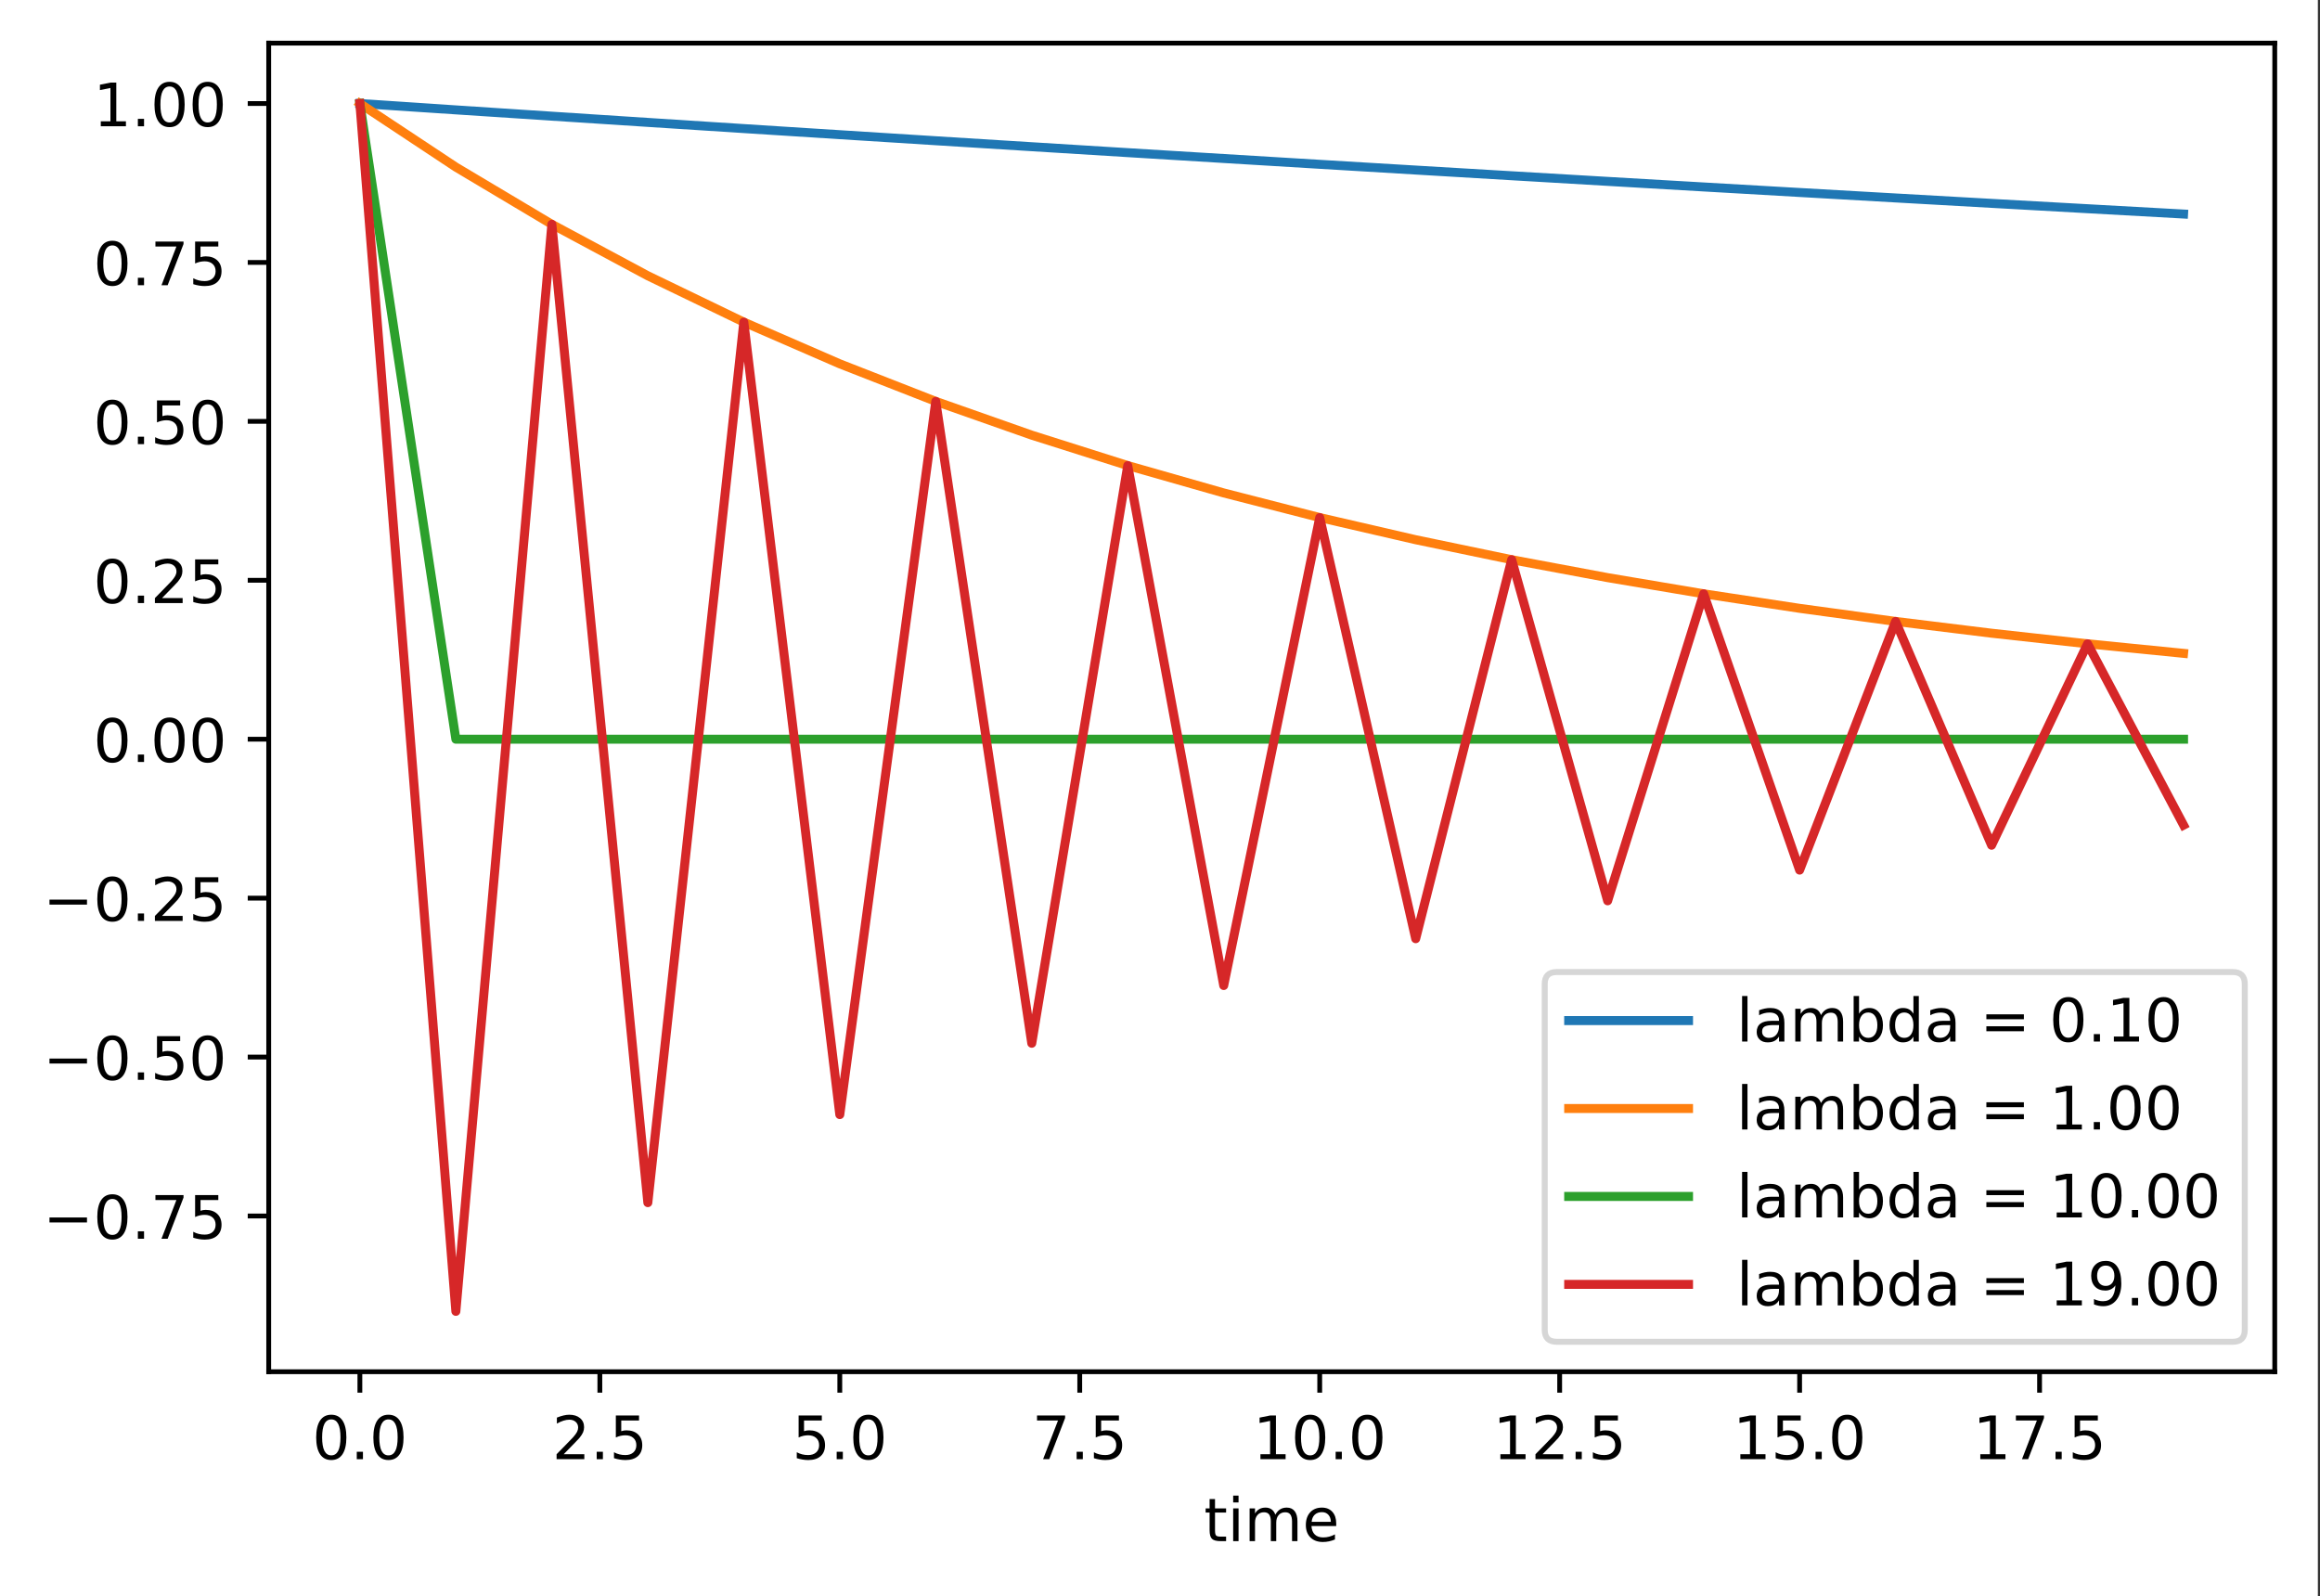 <?xml version="1.0" encoding="UTF-8"?>
<svg xmlns="http://www.w3.org/2000/svg" xmlns:xlink="http://www.w3.org/1999/xlink" width="484pt" height="333pt" viewBox="0 0 484 333" version="1.1">
<rect x="0" y="0" width="484" height="333" fill="#333333" stroke="none"/>
<defs>
<filter id="alpha" filterUnits="objectBoundingBox" x="0%" y="0%" width="100%" height="100%">
  <feColorMatrix type="matrix" in="SourceGraphic" values="0 0 0 0 1 0 0 0 0 1 0 0 0 0 1 0 0 0 1 0"/>
</filter>
<mask id="mask0">
  <g filter="url(#alpha)">
<rect x="0" y="0" width="484" height="333" style="fill:rgb(0%,0%,0%);fill-opacity:0.8;stroke:none;"/>
  </g>
</mask>
<clipPath id="clip1">
  <rect x="0" y="0" width="484" height="333"/>
</clipPath>
<g id="surface5" clip-path="url(#clip1)">
<path style="fill-rule:nonzero;fill:rgb(100%,100%,100%);fill-opacity:1;stroke-width:1;stroke-linecap:butt;stroke-linejoin:miter;stroke:rgb(80%,80%,80%);stroke-opacity:1;stroke-miterlimit:4;" d="M 259.809 223.959 L 372.647 223.959 C 373.978 223.959 374.647 223.294 374.647 221.959 L 374.647 164.247 C 374.647 162.916 373.978 162.247 372.647 162.247 L 259.809 162.247 C 258.475 162.247 257.809 162.916 257.809 164.247 L 257.809 221.959 C 257.809 223.294 258.475 223.959 259.809 223.959 Z M 259.809 223.959 " transform="matrix(1.25,0,0,1.25,0,0)"/>
</g>
</defs>
<g id="surface1">
<path style=" stroke:none;fill-rule:nonzero;fill:rgb(100%,100%,100%);fill-opacity:1;" d="M 0 333.145 L 483.555 333.145 L 483.555 0 L 0 0 Z M 0 333.145 "/>
<path style=" stroke:none;fill-rule:nonzero;fill:rgb(100%,100%,100%);fill-opacity:1;" d="M 56.059 286.199 L 474.559 286.199 L 474.559 9 L 56.059 9 Z M 56.059 286.199 "/>
<path style="fill:none;stroke-width:0.8;stroke-linecap:butt;stroke-linejoin:round;stroke:rgb(0%,0%,0%);stroke-opacity:1;stroke-miterlimit:4;" d="M -0.001 -0.001 L -0.001 3.499 " transform="matrix(1.25,0,0,1.25,75.079,286.2)"/>
<path style=" stroke:none;fill-rule:nonzero;fill:rgb(0%,0%,0%);fill-opacity:1;" d="M 69.113 296.148 C 68.477 296.148 68 296.461 67.68 297.086 C 67.363 297.707 67.203 298.648 67.203 299.902 C 67.203 301.148 67.363 302.086 67.68 302.711 C 68 303.336 68.477 303.648 69.113 303.648 C 69.75 303.648 70.23 303.336 70.551 302.711 C 70.871 302.086 71.031 301.148 71.031 299.902 C 71.031 298.648 70.871 297.707 70.551 297.086 C 70.23 296.461 69.75 296.148 69.113 296.148 Z M 69.113 295.172 C 70.133 295.172 70.914 295.574 71.453 296.383 C 71.992 297.191 72.262 298.363 72.262 299.902 C 72.262 301.434 71.992 302.605 71.453 303.414 C 70.914 304.223 70.133 304.625 69.113 304.625 C 68.09 304.625 67.312 304.223 66.773 303.414 C 66.234 302.605 65.965 301.434 65.965 299.902 C 65.965 298.363 66.234 297.191 66.773 296.383 C 67.312 295.574 68.09 295.172 69.113 295.172 Z M 69.113 295.172 "/>
<path style=" stroke:none;fill-rule:nonzero;fill:rgb(0%,0%,0%);fill-opacity:1;" d="M 74.43 302.898 L 75.719 302.898 L 75.719 304.449 L 74.43 304.449 Z M 74.43 302.898 "/>
<path style=" stroke:none;fill-rule:nonzero;fill:rgb(0%,0%,0%);fill-opacity:1;" d="M 81.039 296.148 C 80.406 296.148 79.926 296.461 79.605 297.086 C 79.289 297.707 79.129 298.648 79.129 299.902 C 79.129 301.148 79.289 302.086 79.605 302.711 C 79.926 303.336 80.406 303.648 81.039 303.648 C 81.68 303.648 82.156 303.336 82.477 302.711 C 82.797 302.086 82.957 301.148 82.957 299.902 C 82.957 298.648 82.797 297.707 82.477 297.086 C 82.156 296.461 81.68 296.148 81.039 296.148 Z M 81.039 295.172 C 82.062 295.172 82.84 295.574 83.379 296.383 C 83.918 297.191 84.188 298.363 84.188 299.902 C 84.188 301.434 83.918 302.605 83.379 303.414 C 82.84 304.223 82.062 304.625 81.039 304.625 C 80.02 304.625 79.238 304.223 78.699 303.414 C 78.16 302.605 77.891 301.434 77.891 299.902 C 77.891 298.363 78.16 297.191 78.699 296.383 C 79.238 295.574 80.02 295.172 81.039 295.172 Z M 81.039 295.172 "/>
<path style="fill:none;stroke-width:0.8;stroke-linecap:butt;stroke-linejoin:round;stroke:rgb(0%,0%,0%);stroke-opacity:1;stroke-miterlimit:4;" d="M 0.001 -0.001 L 0.001 3.499 " transform="matrix(1.25,0,0,1.25,125.139,286.2)"/>
<path style=" stroke:none;fill-rule:nonzero;fill:rgb(0%,0%,0%);fill-opacity:1;" d="M 117.598 303.41 L 121.902 303.41 L 121.902 304.449 L 116.117 304.449 L 116.117 303.41 C 116.582 302.926 117.219 302.277 118.027 301.461 C 118.836 300.645 119.344 300.117 119.551 299.883 C 119.945 299.438 120.223 299.062 120.379 298.758 C 120.535 298.449 120.613 298.148 120.613 297.852 C 120.613 297.367 120.445 296.973 120.105 296.668 C 119.766 296.359 119.32 296.207 118.777 296.207 C 118.391 296.207 117.98 296.273 117.551 296.41 C 117.121 296.543 116.664 296.746 116.176 297.02 L 116.176 295.773 C 116.672 295.574 117.137 295.426 117.566 295.324 C 118 295.223 118.395 295.172 118.754 295.172 C 119.695 295.172 120.449 295.406 121.012 295.879 C 121.57 296.352 121.852 296.98 121.852 297.77 C 121.852 298.145 121.781 298.5 121.641 298.836 C 121.5 299.172 121.246 299.566 120.875 300.023 C 120.773 300.141 120.449 300.48 119.906 301.047 C 119.359 301.609 118.59 302.398 117.598 303.41 Z M 117.598 303.41 "/>
<path style=" stroke:none;fill-rule:nonzero;fill:rgb(0%,0%,0%);fill-opacity:1;" d="M 124.488 302.898 L 125.777 302.898 L 125.777 304.449 L 124.488 304.449 Z M 124.488 302.898 "/>
<path style=" stroke:none;fill-rule:nonzero;fill:rgb(0%,0%,0%);fill-opacity:1;" d="M 128.477 295.336 L 133.316 295.336 L 133.316 296.375 L 129.605 296.375 L 129.605 298.605 C 129.781 298.547 129.961 298.5 130.141 298.469 C 130.32 298.441 130.5 298.426 130.68 298.426 C 131.695 298.426 132.5 298.703 133.094 299.262 C 133.691 299.816 133.988 300.574 133.988 301.523 C 133.988 302.504 133.684 303.266 133.07 303.812 C 132.461 304.355 131.602 304.625 130.488 304.625 C 130.105 304.625 129.715 304.594 129.32 304.527 C 128.922 304.465 128.516 304.367 128.09 304.234 L 128.09 302.996 C 128.457 303.195 128.836 303.344 129.227 303.441 C 129.617 303.539 130.027 303.586 130.465 303.586 C 131.168 303.586 131.727 303.402 132.137 303.031 C 132.547 302.664 132.754 302.16 132.754 301.523 C 132.754 300.891 132.547 300.387 132.137 300.02 C 131.727 299.648 131.168 299.461 130.465 299.461 C 130.133 299.461 129.805 299.5 129.477 299.57 C 129.152 299.645 128.816 299.758 128.477 299.914 Z M 128.477 295.336 "/>
<path style="fill:none;stroke-width:0.8;stroke-linecap:butt;stroke-linejoin:round;stroke:rgb(0%,0%,0%);stroke-opacity:1;stroke-miterlimit:4;" d="M 0 -0.001 L 0 3.499 " transform="matrix(1.25,0,0,1.25,175.199,286.2)"/>
<path style=" stroke:none;fill-rule:nonzero;fill:rgb(0%,0%,0%);fill-opacity:1;" d="M 166.609 295.336 L 171.449 295.336 L 171.449 296.375 L 167.738 296.375 L 167.738 298.605 C 167.918 298.547 168.094 298.5 168.273 298.469 C 168.453 298.441 168.633 298.426 168.812 298.426 C 169.828 298.426 170.633 298.703 171.227 299.262 C 171.824 299.816 172.121 300.574 172.121 301.523 C 172.121 302.504 171.816 303.266 171.203 303.812 C 170.594 304.355 169.734 304.625 168.621 304.625 C 168.238 304.625 167.852 304.594 167.453 304.527 C 167.059 304.465 166.648 304.367 166.223 304.234 L 166.223 302.996 C 166.59 303.195 166.969 303.344 167.359 303.441 C 167.75 303.539 168.164 303.586 168.598 303.586 C 169.301 303.586 169.859 303.402 170.27 303.031 C 170.68 302.664 170.887 302.16 170.887 301.523 C 170.887 300.891 170.68 300.387 170.27 300.02 C 169.859 299.648 169.301 299.461 168.598 299.461 C 168.27 299.461 167.938 299.5 167.609 299.57 C 167.285 299.645 166.949 299.758 166.609 299.914 Z M 166.609 295.336 "/>
<path style=" stroke:none;fill-rule:nonzero;fill:rgb(0%,0%,0%);fill-opacity:1;" d="M 174.547 302.898 L 175.836 302.898 L 175.836 304.449 L 174.547 304.449 Z M 174.547 302.898 "/>
<path style=" stroke:none;fill-rule:nonzero;fill:rgb(0%,0%,0%);fill-opacity:1;" d="M 181.16 296.148 C 180.523 296.148 180.047 296.461 179.727 297.086 C 179.406 297.707 179.25 298.648 179.25 299.902 C 179.25 301.148 179.406 302.086 179.727 302.711 C 180.047 303.336 180.523 303.648 181.16 303.648 C 181.797 303.648 182.277 303.336 182.598 302.711 C 182.918 302.086 183.078 301.148 183.078 299.902 C 183.078 298.648 182.918 297.707 182.598 297.086 C 182.277 296.461 181.797 296.148 181.16 296.148 Z M 181.16 295.172 C 182.18 295.172 182.961 295.574 183.5 296.383 C 184.039 297.191 184.309 298.363 184.309 299.902 C 184.309 301.434 184.039 302.605 183.5 303.414 C 182.961 304.223 182.18 304.625 181.16 304.625 C 180.137 304.625 179.359 304.223 178.82 303.414 C 178.281 302.605 178.012 301.434 178.012 299.902 C 178.012 298.363 178.281 297.191 178.82 296.383 C 179.359 295.574 180.137 295.172 181.16 295.172 Z M 181.16 295.172 "/>
<path style="fill:none;stroke-width:0.8;stroke-linecap:butt;stroke-linejoin:round;stroke:rgb(0%,0%,0%);stroke-opacity:1;stroke-miterlimit:4;" d="M -0.001 -0.001 L -0.001 3.499 " transform="matrix(1.25,0,0,1.25,225.259,286.2)"/>
<path style=" stroke:none;fill-rule:nonzero;fill:rgb(0%,0%,0%);fill-opacity:1;" d="M 216.344 295.336 L 222.203 295.336 L 222.203 295.859 L 218.895 304.449 L 217.609 304.449 L 220.723 296.375 L 216.344 296.375 Z M 216.344 295.336 "/>
<path style=" stroke:none;fill-rule:nonzero;fill:rgb(0%,0%,0%);fill-opacity:1;" d="M 224.609 302.898 L 225.898 302.898 L 225.898 304.449 L 224.609 304.449 Z M 224.609 302.898 "/>
<path style=" stroke:none;fill-rule:nonzero;fill:rgb(0%,0%,0%);fill-opacity:1;" d="M 228.594 295.336 L 233.434 295.336 L 233.434 296.375 L 229.723 296.375 L 229.723 298.605 C 229.902 298.547 230.082 298.5 230.258 298.469 C 230.438 298.441 230.617 298.426 230.797 298.426 C 231.816 298.426 232.621 298.703 233.215 299.262 C 233.809 299.816 234.105 300.574 234.105 301.523 C 234.105 302.504 233.801 303.266 233.191 303.812 C 232.582 304.355 231.719 304.625 230.609 304.625 C 230.227 304.625 229.836 304.594 229.438 304.527 C 229.043 304.465 228.633 304.367 228.211 304.234 L 228.211 302.996 C 228.578 303.195 228.953 303.344 229.344 303.441 C 229.734 303.539 230.148 303.586 230.582 303.586 C 231.289 303.586 231.844 303.402 232.254 303.031 C 232.668 302.664 232.871 302.16 232.871 301.523 C 232.871 300.891 232.668 300.387 232.254 300.02 C 231.844 299.648 231.289 299.461 230.582 299.461 C 230.254 299.461 229.926 299.5 229.598 299.57 C 229.27 299.645 228.938 299.758 228.594 299.914 Z M 228.594 295.336 "/>
<path style="fill:none;stroke-width:0.8;stroke-linecap:butt;stroke-linejoin:round;stroke:rgb(0%,0%,0%);stroke-opacity:1;stroke-miterlimit:4;" d="M 0.001 -0.001 L 0.001 3.499 " transform="matrix(1.25,0,0,1.25,275.319,286.2)"/>
<path style=" stroke:none;fill-rule:nonzero;fill:rgb(0%,0%,0%);fill-opacity:1;" d="M 262.953 303.41 L 264.969 303.41 L 264.969 296.457 L 262.777 296.898 L 262.777 295.773 L 264.957 295.336 L 266.188 295.336 L 266.188 303.41 L 268.203 303.41 L 268.203 304.449 L 262.953 304.449 Z M 262.953 303.41 "/>
<path style=" stroke:none;fill-rule:nonzero;fill:rgb(0%,0%,0%);fill-opacity:1;" d="M 273.328 296.148 C 272.695 296.148 272.215 296.461 271.895 297.086 C 271.578 297.707 271.418 298.648 271.418 299.902 C 271.418 301.148 271.578 302.086 271.895 302.711 C 272.215 303.336 272.695 303.648 273.328 303.648 C 273.969 303.648 274.445 303.336 274.766 302.711 C 275.086 302.086 275.246 301.148 275.246 299.902 C 275.246 298.648 275.086 297.707 274.766 297.086 C 274.445 296.461 273.969 296.148 273.328 296.148 Z M 273.328 295.172 C 274.352 295.172 275.129 295.574 275.668 296.383 C 276.207 297.191 276.477 298.363 276.477 299.902 C 276.477 301.434 276.207 302.605 275.668 303.414 C 275.129 304.223 274.352 304.625 273.328 304.625 C 272.309 304.625 271.527 304.223 270.988 303.414 C 270.449 302.605 270.18 301.434 270.18 299.902 C 270.18 298.363 270.449 297.191 270.988 296.383 C 271.527 295.574 272.309 295.172 273.328 295.172 Z M 273.328 295.172 "/>
<path style=" stroke:none;fill-rule:nonzero;fill:rgb(0%,0%,0%);fill-opacity:1;" d="M 278.645 302.898 L 279.934 302.898 L 279.934 304.449 L 278.645 304.449 Z M 278.645 302.898 "/>
<path style=" stroke:none;fill-rule:nonzero;fill:rgb(0%,0%,0%);fill-opacity:1;" d="M 285.254 296.148 C 284.621 296.148 284.145 296.461 283.824 297.086 C 283.504 297.707 283.344 298.648 283.344 299.902 C 283.344 301.148 283.504 302.086 283.824 302.711 C 284.145 303.336 284.621 303.648 285.254 303.648 C 285.895 303.648 286.371 303.336 286.691 302.711 C 287.012 302.086 287.172 301.148 287.172 299.902 C 287.172 298.648 287.012 297.707 286.691 297.086 C 286.371 296.461 285.895 296.148 285.254 296.148 Z M 285.254 295.172 C 286.277 295.172 287.059 295.574 287.598 296.383 C 288.137 297.191 288.406 298.363 288.406 299.902 C 288.406 301.434 288.137 302.605 287.598 303.414 C 287.059 304.223 286.277 304.625 285.254 304.625 C 284.234 304.625 283.453 304.223 282.914 303.414 C 282.375 302.605 282.105 301.434 282.105 299.902 C 282.105 298.363 282.375 297.191 282.914 296.383 C 283.453 295.574 284.234 295.172 285.254 295.172 Z M 285.254 295.172 "/>
<path style="fill:none;stroke-width:0.8;stroke-linecap:butt;stroke-linejoin:round;stroke:rgb(0%,0%,0%);stroke-opacity:1;stroke-miterlimit:4;" d="M 0 -0.001 L 0 3.499 " transform="matrix(1.25,0,0,1.25,325.378,286.2)"/>
<path style=" stroke:none;fill-rule:nonzero;fill:rgb(0%,0%,0%);fill-opacity:1;" d="M 313.012 303.41 L 315.027 303.41 L 315.027 296.457 L 312.836 296.898 L 312.836 295.773 L 315.016 295.336 L 316.246 295.336 L 316.246 303.41 L 318.262 303.41 L 318.262 304.449 L 313.012 304.449 Z M 313.012 303.41 "/>
<path style=" stroke:none;fill-rule:nonzero;fill:rgb(0%,0%,0%);fill-opacity:1;" d="M 321.812 303.41 L 326.117 303.41 L 326.117 304.449 L 320.332 304.449 L 320.332 303.41 C 320.797 302.926 321.438 302.277 322.242 301.461 C 323.051 300.645 323.559 300.117 323.766 299.883 C 324.16 299.438 324.438 299.062 324.594 298.758 C 324.75 298.449 324.828 298.148 324.828 297.852 C 324.828 297.367 324.66 296.973 324.32 296.668 C 323.98 296.359 323.535 296.207 322.992 296.207 C 322.605 296.207 322.195 296.273 321.766 296.41 C 321.34 296.543 320.879 296.746 320.391 297.02 L 320.391 295.773 C 320.887 295.574 321.352 295.426 321.781 295.324 C 322.215 295.223 322.609 295.172 322.969 295.172 C 323.91 295.172 324.664 295.406 325.227 295.879 C 325.785 296.352 326.066 296.98 326.066 297.77 C 326.066 298.145 325.996 298.5 325.855 298.836 C 325.719 299.172 325.461 299.566 325.09 300.023 C 324.988 300.141 324.664 300.48 324.121 301.047 C 323.574 301.609 322.809 302.398 321.812 303.41 Z M 321.812 303.41 "/>
<path style=" stroke:none;fill-rule:nonzero;fill:rgb(0%,0%,0%);fill-opacity:1;" d="M 328.703 302.898 L 329.992 302.898 L 329.992 304.449 L 328.703 304.449 Z M 328.703 302.898 "/>
<path style=" stroke:none;fill-rule:nonzero;fill:rgb(0%,0%,0%);fill-opacity:1;" d="M 332.691 295.336 L 337.531 295.336 L 337.531 296.375 L 333.82 296.375 L 333.82 298.605 C 334 298.547 334.176 298.5 334.355 298.469 C 334.535 298.441 334.715 298.426 334.895 298.426 C 335.91 298.426 336.715 298.703 337.309 299.262 C 337.906 299.816 338.203 300.574 338.203 301.523 C 338.203 302.504 337.898 303.266 337.285 303.812 C 336.676 304.355 335.816 304.625 334.703 304.625 C 334.32 304.625 333.934 304.594 333.535 304.527 C 333.141 304.465 332.73 304.367 332.305 304.234 L 332.305 302.996 C 332.672 303.195 333.051 303.344 333.441 303.441 C 333.832 303.539 334.246 303.586 334.68 303.586 C 335.383 303.586 335.941 303.402 336.352 303.031 C 336.762 302.664 336.969 302.16 336.969 301.523 C 336.969 300.891 336.762 300.387 336.352 300.02 C 335.941 299.648 335.383 299.461 334.68 299.461 C 334.352 299.461 334.02 299.5 333.691 299.57 C 333.367 299.645 333.031 299.758 332.691 299.914 Z M 332.691 295.336 "/>
<path style="fill:none;stroke-width:0.8;stroke-linecap:butt;stroke-linejoin:round;stroke:rgb(0%,0%,0%);stroke-opacity:1;stroke-miterlimit:4;" d="M -0.001 -0.001 L -0.001 3.499 " transform="matrix(1.25,0,0,1.25,375.438,286.2)"/>
<path style=" stroke:none;fill-rule:nonzero;fill:rgb(0%,0%,0%);fill-opacity:1;" d="M 363.074 303.41 L 365.086 303.41 L 365.086 296.457 L 362.895 296.898 L 362.895 295.773 L 365.074 295.336 L 366.309 295.336 L 366.309 303.41 L 368.32 303.41 L 368.32 304.449 L 363.074 304.449 Z M 363.074 303.41 "/>
<path style=" stroke:none;fill-rule:nonzero;fill:rgb(0%,0%,0%);fill-opacity:1;" d="M 370.824 295.336 L 375.664 295.336 L 375.664 296.375 L 371.953 296.375 L 371.953 298.605 C 372.133 298.547 372.309 298.5 372.488 298.469 C 372.668 298.441 372.848 298.426 373.027 298.426 C 374.043 298.426 374.852 298.703 375.445 299.262 C 376.039 299.816 376.336 300.574 376.336 301.523 C 376.336 302.504 376.031 303.266 375.422 303.812 C 374.809 304.355 373.949 304.625 372.84 304.625 C 372.457 304.625 372.066 304.594 371.668 304.527 C 371.273 304.465 370.863 304.367 370.441 304.234 L 370.441 302.996 C 370.805 303.195 371.184 303.344 371.574 303.441 C 371.965 303.539 372.379 303.586 372.812 303.586 C 373.516 303.586 374.074 303.402 374.484 303.031 C 374.895 302.664 375.102 302.16 375.102 301.523 C 375.102 300.891 374.895 300.387 374.484 300.02 C 374.074 299.648 373.516 299.461 372.812 299.461 C 372.484 299.461 372.156 299.5 371.828 299.57 C 371.5 299.645 371.164 299.758 370.824 299.914 Z M 370.824 295.336 "/>
<path style=" stroke:none;fill-rule:nonzero;fill:rgb(0%,0%,0%);fill-opacity:1;" d="M 378.766 302.898 L 380.055 302.898 L 380.055 304.449 L 378.766 304.449 Z M 378.766 302.898 "/>
<path style=" stroke:none;fill-rule:nonzero;fill:rgb(0%,0%,0%);fill-opacity:1;" d="M 385.375 296.148 C 384.738 296.148 384.262 296.461 383.941 297.086 C 383.625 297.707 383.465 298.648 383.465 299.902 C 383.465 301.148 383.625 302.086 383.941 302.711 C 384.262 303.336 384.738 303.648 385.375 303.648 C 386.012 303.648 386.492 303.336 386.812 302.711 C 387.133 302.086 387.293 301.148 387.293 299.902 C 387.293 298.648 387.133 297.707 386.812 297.086 C 386.492 296.461 386.012 296.148 385.375 296.148 Z M 385.375 295.172 C 386.395 295.172 387.176 295.574 387.715 296.383 C 388.254 297.191 388.523 298.363 388.523 299.902 C 388.523 301.434 388.254 302.605 387.715 303.414 C 387.176 304.223 386.395 304.625 385.375 304.625 C 384.352 304.625 383.574 304.223 383.035 303.414 C 382.496 302.605 382.227 301.434 382.227 299.902 C 382.227 298.363 382.496 297.191 383.035 296.383 C 383.574 295.574 384.352 295.172 385.375 295.172 Z M 385.375 295.172 "/>
<path style="fill:none;stroke-width:0.8;stroke-linecap:butt;stroke-linejoin:round;stroke:rgb(0%,0%,0%);stroke-opacity:1;stroke-miterlimit:4;" d="M -0.002 -0.001 L -0.002 3.499 " transform="matrix(1.25,0,0,1.25,425.498,286.2)"/>
<path style=" stroke:none;fill-rule:nonzero;fill:rgb(0%,0%,0%);fill-opacity:1;" d="M 413.133 303.41 L 415.145 303.41 L 415.145 296.457 L 412.953 296.898 L 412.953 295.773 L 415.133 295.336 L 416.367 295.336 L 416.367 303.41 L 418.379 303.41 L 418.379 304.449 L 413.133 304.449 Z M 413.133 303.41 "/>
<path style=" stroke:none;fill-rule:nonzero;fill:rgb(0%,0%,0%);fill-opacity:1;" d="M 420.559 295.336 L 426.418 295.336 L 426.418 295.859 L 423.109 304.449 L 421.824 304.449 L 424.938 296.375 L 420.559 296.375 Z M 420.559 295.336 "/>
<path style=" stroke:none;fill-rule:nonzero;fill:rgb(0%,0%,0%);fill-opacity:1;" d="M 428.824 302.898 L 430.113 302.898 L 430.113 304.449 L 428.824 304.449 Z M 428.824 302.898 "/>
<path style=" stroke:none;fill-rule:nonzero;fill:rgb(0%,0%,0%);fill-opacity:1;" d="M 432.812 295.336 L 437.652 295.336 L 437.652 296.375 L 433.941 296.375 L 433.941 298.605 C 434.117 298.547 434.297 298.5 434.477 298.469 C 434.656 298.441 434.836 298.426 435.016 298.426 C 436.031 298.426 436.836 298.703 437.43 299.262 C 438.023 299.816 438.324 300.574 438.324 301.523 C 438.324 302.504 438.016 303.266 437.406 303.812 C 436.797 304.355 435.934 304.625 434.824 304.625 C 434.441 304.625 434.051 304.594 433.656 304.527 C 433.258 304.465 432.848 304.367 432.426 304.234 L 432.426 302.996 C 432.793 303.195 433.172 303.344 433.562 303.441 C 433.953 303.539 434.363 303.586 434.801 303.586 C 435.504 303.586 436.062 303.402 436.473 303.031 C 436.883 302.664 437.09 302.16 437.09 301.523 C 437.09 300.891 436.883 300.387 436.473 300.02 C 436.062 299.648 435.504 299.461 434.801 299.461 C 434.469 299.461 434.141 299.5 433.812 299.57 C 433.484 299.645 433.152 299.758 432.812 299.914 Z M 432.812 295.336 "/>
<path style=" stroke:none;fill-rule:nonzero;fill:rgb(0%,0%,0%);fill-opacity:1;" d="M 253.477 312.77 L 253.477 314.711 L 255.789 314.711 L 255.789 315.582 L 253.477 315.582 L 253.477 319.293 C 253.477 319.852 253.551 320.211 253.703 320.367 C 253.855 320.527 254.168 320.605 254.637 320.605 L 255.789 320.605 L 255.789 321.547 L 254.637 321.547 C 253.77 321.547 253.172 321.383 252.84 321.062 C 252.512 320.738 252.348 320.148 252.348 319.293 L 252.348 315.582 L 251.523 315.582 L 251.523 314.711 L 252.348 314.711 L 252.348 312.77 Z M 253.477 312.77 "/>
<path style=" stroke:none;fill-rule:nonzero;fill:rgb(0%,0%,0%);fill-opacity:1;" d="M 257.266 314.711 L 258.387 314.711 L 258.387 321.547 L 257.266 321.547 Z M 257.266 312.047 L 258.387 312.047 L 258.387 313.473 L 257.266 313.473 Z M 257.266 312.047 "/>
<path style=" stroke:none;fill-rule:nonzero;fill:rgb(0%,0%,0%);fill-opacity:1;" d="M 266.062 316.023 C 266.344 315.516 266.68 315.145 267.07 314.906 C 267.461 314.664 267.918 314.547 268.449 314.547 C 269.16 314.547 269.711 314.797 270.098 315.293 C 270.484 315.793 270.676 316.5 270.676 317.418 L 270.676 321.547 L 269.547 321.547 L 269.547 317.457 C 269.547 316.801 269.43 316.316 269.199 316 C 268.965 315.68 268.613 315.523 268.137 315.523 C 267.555 315.523 267.094 315.715 266.758 316.102 C 266.418 316.488 266.25 317.016 266.25 317.684 L 266.25 321.547 L 265.121 321.547 L 265.121 317.457 C 265.121 316.797 265.004 316.309 264.773 315.996 C 264.543 315.68 264.184 315.523 263.699 315.523 C 263.125 315.523 262.668 315.715 262.332 316.105 C 261.992 316.492 261.824 317.02 261.824 317.684 L 261.824 321.547 L 260.695 321.547 L 260.695 314.711 L 261.824 314.711 L 261.824 315.773 C 262.082 315.352 262.387 315.043 262.746 314.844 C 263.105 314.645 263.531 314.547 264.023 314.547 C 264.52 314.547 264.941 314.672 265.289 314.926 C 265.637 315.176 265.895 315.543 266.062 316.023 Z M 266.062 316.023 "/>
<path style=" stroke:none;fill-rule:nonzero;fill:rgb(0%,0%,0%);fill-opacity:1;" d="M 278.762 317.848 L 278.762 318.395 L 273.598 318.395 C 273.648 319.168 273.883 319.758 274.297 320.164 C 274.715 320.566 275.297 320.77 276.039 320.77 C 276.473 320.77 276.891 320.719 277.293 320.613 C 277.699 320.508 278.102 320.348 278.5 320.137 L 278.5 321.199 C 278.098 321.367 277.684 321.5 277.262 321.59 C 276.836 321.68 276.41 321.723 275.973 321.723 C 274.883 321.723 274.02 321.406 273.383 320.773 C 272.746 320.137 272.426 319.277 272.426 318.195 C 272.426 317.074 272.73 316.188 273.332 315.531 C 273.938 314.875 274.754 314.547 275.777 314.547 C 276.699 314.547 277.426 314.844 277.961 315.434 C 278.496 316.027 278.762 316.828 278.762 317.848 Z M 277.641 317.516 C 277.633 316.902 277.461 316.414 277.125 316.047 C 276.789 315.68 276.344 315.496 275.789 315.496 C 275.164 315.496 274.664 315.676 274.285 316.027 C 273.91 316.383 273.691 316.883 273.637 317.523 Z M 277.641 317.516 "/>
<path style="fill:none;stroke-width:0.8;stroke-linecap:butt;stroke-linejoin:round;stroke:rgb(0%,0%,0%);stroke-opacity:1;stroke-miterlimit:4;" d="M 0.002 0.001 L -3.498 0.001 " transform="matrix(1.25,0,0,1.25,56.057,253.705)"/>
<path style=" stroke:none;fill-rule:nonzero;fill:rgb(0%,0%,0%);fill-opacity:1;" d="M 10.324 254.016 L 18.148 254.016 L 18.148 255.055 L 10.324 255.055 Z M 10.324 254.016 "/>
<path style=" stroke:none;fill-rule:nonzero;fill:rgb(0%,0%,0%);fill-opacity:1;" d="M 23.445 250.152 C 22.812 250.152 22.336 250.465 22.016 251.09 C 21.695 251.715 21.535 252.652 21.535 253.906 C 21.535 255.156 21.695 256.094 22.016 256.719 C 22.336 257.344 22.812 257.656 23.445 257.656 C 24.086 257.656 24.566 257.344 24.883 256.719 C 25.203 256.094 25.363 255.156 25.363 253.906 C 25.363 252.652 25.203 251.715 24.883 251.09 C 24.566 250.465 24.086 250.152 23.445 250.152 Z M 23.445 249.176 C 24.469 249.176 25.25 249.582 25.789 250.391 C 26.328 251.195 26.598 252.371 26.598 253.906 C 26.598 255.441 26.328 256.613 25.789 257.422 C 25.25 258.227 24.469 258.633 23.445 258.633 C 22.426 258.633 21.645 258.227 21.105 257.422 C 20.566 256.613 20.297 255.441 20.297 253.906 C 20.297 252.371 20.566 251.195 21.105 250.391 C 21.645 249.582 22.426 249.176 23.445 249.176 Z M 23.445 249.176 "/>
<path style=" stroke:none;fill-rule:nonzero;fill:rgb(0%,0%,0%);fill-opacity:1;" d="M 28.762 256.902 L 30.051 256.902 L 30.051 258.453 L 28.762 258.453 Z M 28.762 256.902 "/>
<path style=" stroke:none;fill-rule:nonzero;fill:rgb(0%,0%,0%);fill-opacity:1;" d="M 32.426 249.34 L 38.285 249.34 L 38.285 249.867 L 34.977 258.453 L 33.688 258.453 L 36.801 250.379 L 32.426 250.379 Z M 32.426 249.34 "/>
<path style=" stroke:none;fill-rule:nonzero;fill:rgb(0%,0%,0%);fill-opacity:1;" d="M 40.703 249.34 L 45.543 249.34 L 45.543 250.379 L 41.832 250.379 L 41.832 252.613 C 42.008 252.551 42.188 252.504 42.367 252.477 C 42.547 252.445 42.727 252.43 42.906 252.43 C 43.922 252.43 44.727 252.711 45.32 253.266 C 45.918 253.824 46.215 254.578 46.215 255.531 C 46.215 256.512 45.91 257.273 45.297 257.816 C 44.688 258.359 43.828 258.633 42.715 258.633 C 42.332 258.633 41.941 258.598 41.547 258.535 C 41.148 258.469 40.742 258.371 40.316 258.242 L 40.316 257 C 40.684 257.199 41.062 257.348 41.453 257.445 C 41.844 257.543 42.254 257.594 42.691 257.594 C 43.395 257.594 43.953 257.406 44.363 257.039 C 44.773 256.668 44.98 256.164 44.98 255.531 C 44.98 254.895 44.773 254.395 44.363 254.023 C 43.953 253.652 43.395 253.469 42.691 253.469 C 42.359 253.469 42.031 253.504 41.703 253.578 C 41.379 253.648 41.043 253.766 40.703 253.918 Z M 40.703 249.34 "/>
<path style="fill:none;stroke-width:0.8;stroke-linecap:butt;stroke-linejoin:round;stroke:rgb(0%,0%,0%);stroke-opacity:1;stroke-miterlimit:4;" d="M 0.002 -0 L -3.498 -0 " transform="matrix(1.25,0,0,1.25,56.057,220.547)"/>
<path style=" stroke:none;fill-rule:nonzero;fill:rgb(0%,0%,0%);fill-opacity:1;" d="M 10.324 220.859 L 18.148 220.859 L 18.148 221.895 L 10.324 221.895 Z M 10.324 220.859 "/>
<path style=" stroke:none;fill-rule:nonzero;fill:rgb(0%,0%,0%);fill-opacity:1;" d="M 23.445 216.996 C 22.812 216.996 22.336 217.309 22.016 217.934 C 21.695 218.559 21.535 219.496 21.535 220.75 C 21.535 222 21.695 222.934 22.016 223.559 C 22.336 224.184 22.812 224.496 23.445 224.496 C 24.086 224.496 24.566 224.184 24.883 223.559 C 25.203 222.934 25.363 222 25.363 220.75 C 25.363 219.496 25.203 218.559 24.883 217.934 C 24.566 217.309 24.086 216.996 23.445 216.996 Z M 23.445 216.02 C 24.469 216.02 25.25 216.422 25.789 217.23 C 26.328 218.039 26.598 219.211 26.598 220.75 C 26.598 222.285 26.328 223.453 25.789 224.262 C 25.25 225.07 24.469 225.473 23.445 225.473 C 22.426 225.473 21.645 225.07 21.105 224.262 C 20.566 223.453 20.297 222.285 20.297 220.75 C 20.297 219.211 20.566 218.039 21.105 217.23 C 21.645 216.422 22.426 216.02 23.445 216.02 Z M 23.445 216.02 "/>
<path style=" stroke:none;fill-rule:nonzero;fill:rgb(0%,0%,0%);fill-opacity:1;" d="M 28.762 223.746 L 30.051 223.746 L 30.051 225.297 L 28.762 225.297 Z M 28.762 223.746 "/>
<path style=" stroke:none;fill-rule:nonzero;fill:rgb(0%,0%,0%);fill-opacity:1;" d="M 32.75 216.184 L 37.59 216.184 L 37.59 217.223 L 33.879 217.223 L 33.879 219.453 C 34.059 219.395 34.234 219.348 34.414 219.316 C 34.594 219.289 34.773 219.273 34.953 219.273 C 35.969 219.273 36.773 219.551 37.367 220.109 C 37.965 220.668 38.262 221.422 38.262 222.371 C 38.262 223.352 37.957 224.117 37.344 224.66 C 36.734 225.203 35.875 225.473 34.762 225.473 C 34.379 225.473 33.992 225.441 33.594 225.375 C 33.199 225.312 32.789 225.215 32.363 225.082 L 32.363 223.844 C 32.73 224.043 33.109 224.191 33.5 224.289 C 33.891 224.387 34.305 224.434 34.738 224.434 C 35.441 224.434 36 224.25 36.41 223.879 C 36.82 223.512 37.027 223.008 37.027 222.371 C 37.027 221.738 36.82 221.238 36.41 220.867 C 36 220.496 35.441 220.309 34.738 220.309 C 34.41 220.309 34.078 220.348 33.75 220.418 C 33.426 220.492 33.09 220.605 32.75 220.762 Z M 32.75 216.184 "/>
<path style=" stroke:none;fill-rule:nonzero;fill:rgb(0%,0%,0%);fill-opacity:1;" d="M 43.324 216.996 C 42.691 216.996 42.215 217.309 41.895 217.934 C 41.574 218.559 41.414 219.496 41.414 220.75 C 41.414 222 41.574 222.934 41.895 223.559 C 42.215 224.184 42.691 224.496 43.324 224.496 C 43.965 224.496 44.445 224.184 44.762 223.559 C 45.082 222.934 45.242 222 45.242 220.75 C 45.242 219.496 45.082 218.559 44.762 217.934 C 44.445 217.309 43.965 216.996 43.324 216.996 Z M 43.324 216.02 C 44.348 216.02 45.129 216.422 45.668 217.23 C 46.207 218.039 46.477 219.211 46.477 220.75 C 46.477 222.285 46.207 223.453 45.668 224.262 C 45.129 225.07 44.348 225.473 43.324 225.473 C 42.305 225.473 41.523 225.07 40.984 224.262 C 40.445 223.453 40.176 222.285 40.176 220.75 C 40.176 219.211 40.445 218.039 40.984 217.23 C 41.523 216.422 42.305 216.02 43.324 216.02 Z M 43.324 216.02 "/>
<path style="fill:none;stroke-width:0.8;stroke-linecap:butt;stroke-linejoin:round;stroke:rgb(0%,0%,0%);stroke-opacity:1;stroke-miterlimit:4;" d="M 0.002 0.001 L -3.498 0.001 " transform="matrix(1.25,0,0,1.25,56.057,187.389)"/>
<path style=" stroke:none;fill-rule:nonzero;fill:rgb(0%,0%,0%);fill-opacity:1;" d="M 10.324 187.699 L 18.148 187.699 L 18.148 188.738 L 10.324 188.738 Z M 10.324 187.699 "/>
<path style=" stroke:none;fill-rule:nonzero;fill:rgb(0%,0%,0%);fill-opacity:1;" d="M 23.445 183.836 C 22.812 183.836 22.336 184.148 22.016 184.773 C 21.695 185.398 21.535 186.336 21.535 187.59 C 21.535 188.84 21.695 189.777 22.016 190.402 C 22.336 191.027 22.812 191.34 23.445 191.34 C 24.086 191.34 24.566 191.027 24.883 190.402 C 25.203 189.777 25.363 188.84 25.363 187.59 C 25.363 186.336 25.203 185.398 24.883 184.773 C 24.566 184.148 24.086 183.836 23.445 183.836 Z M 23.445 182.859 C 24.469 182.859 25.25 183.266 25.789 184.074 C 26.328 184.883 26.598 186.055 26.598 187.59 C 26.598 189.125 26.328 190.297 25.789 191.105 C 25.25 191.914 24.469 192.316 23.445 192.316 C 22.426 192.316 21.645 191.914 21.105 191.105 C 20.566 190.297 20.297 189.125 20.297 187.59 C 20.297 186.055 20.566 184.883 21.105 184.074 C 21.645 183.266 22.426 182.859 23.445 182.859 Z M 23.445 182.859 "/>
<path style=" stroke:none;fill-rule:nonzero;fill:rgb(0%,0%,0%);fill-opacity:1;" d="M 28.762 190.586 L 30.051 190.586 L 30.051 192.137 L 28.762 192.137 Z M 28.762 190.586 "/>
<path style=" stroke:none;fill-rule:nonzero;fill:rgb(0%,0%,0%);fill-opacity:1;" d="M 33.797 191.102 L 38.102 191.102 L 38.102 192.137 L 32.316 192.137 L 32.316 191.102 C 32.785 190.617 33.422 189.969 34.227 189.152 C 35.035 188.336 35.543 187.809 35.75 187.57 C 36.145 187.129 36.422 186.754 36.578 186.445 C 36.734 186.141 36.812 185.836 36.812 185.539 C 36.812 185.055 36.645 184.66 36.305 184.355 C 35.965 184.051 35.523 183.898 34.977 183.898 C 34.59 183.898 34.18 183.965 33.75 184.098 C 33.324 184.234 32.863 184.438 32.375 184.711 L 32.375 183.465 C 32.871 183.266 33.336 183.113 33.766 183.012 C 34.199 182.91 34.594 182.859 34.953 182.859 C 35.898 182.859 36.648 183.098 37.211 183.57 C 37.773 184.043 38.051 184.672 38.051 185.461 C 38.051 185.836 37.98 186.191 37.84 186.527 C 37.703 186.863 37.445 187.258 37.074 187.711 C 36.973 187.832 36.652 188.172 36.105 188.734 C 35.562 189.301 34.793 190.09 33.797 191.102 Z M 33.797 191.102 "/>
<path style=" stroke:none;fill-rule:nonzero;fill:rgb(0%,0%,0%);fill-opacity:1;" d="M 40.703 183.023 L 45.543 183.023 L 45.543 184.062 L 41.832 184.062 L 41.832 186.297 C 42.008 186.234 42.188 186.191 42.367 186.16 C 42.547 186.129 42.727 186.113 42.906 186.113 C 43.922 186.113 44.727 186.395 45.32 186.949 C 45.918 187.508 46.215 188.262 46.215 189.215 C 46.215 190.195 45.91 190.957 45.297 191.5 C 44.688 192.043 43.828 192.316 42.715 192.316 C 42.332 192.316 41.941 192.285 41.547 192.219 C 41.148 192.152 40.742 192.055 40.316 191.926 L 40.316 190.684 C 40.684 190.883 41.062 191.031 41.453 191.129 C 41.844 191.227 42.254 191.277 42.691 191.277 C 43.395 191.277 43.953 191.094 44.363 190.723 C 44.773 190.352 44.98 189.852 44.98 189.215 C 44.98 188.582 44.773 188.078 44.363 187.707 C 43.953 187.336 43.395 187.152 42.691 187.152 C 42.359 187.152 42.031 187.188 41.703 187.262 C 41.379 187.336 41.043 187.449 40.703 187.602 Z M 40.703 183.023 "/>
<path style="fill:none;stroke-width:0.8;stroke-linecap:butt;stroke-linejoin:round;stroke:rgb(0%,0%,0%);stroke-opacity:1;stroke-miterlimit:4;" d="M 0.002 -0.001 L -3.498 -0.001 " transform="matrix(1.25,0,0,1.25,56.057,154.232)"/>
<path style=" stroke:none;fill-rule:nonzero;fill:rgb(0%,0%,0%);fill-opacity:1;" d="M 23.449 150.68 C 22.812 150.68 22.336 150.992 22.016 151.617 C 21.695 152.242 21.539 153.18 21.539 154.434 C 21.539 155.684 21.695 156.621 22.016 157.246 C 22.336 157.871 22.812 158.184 23.449 158.184 C 24.086 158.184 24.566 157.871 24.887 157.246 C 25.207 156.621 25.367 155.684 25.367 154.434 C 25.367 153.18 25.207 152.242 24.887 151.617 C 24.566 150.992 24.086 150.68 23.449 150.68 Z M 23.449 149.703 C 24.469 149.703 25.25 150.109 25.789 150.918 C 26.328 151.723 26.598 152.895 26.598 154.434 C 26.598 155.969 26.328 157.141 25.789 157.949 C 25.25 158.754 24.469 159.16 23.449 159.16 C 22.426 159.16 21.648 158.754 21.109 157.949 C 20.57 157.141 20.301 155.969 20.301 154.434 C 20.301 152.895 20.57 151.723 21.109 150.918 C 21.648 150.109 22.426 149.703 23.449 149.703 Z M 23.449 149.703 "/>
<path style=" stroke:none;fill-rule:nonzero;fill:rgb(0%,0%,0%);fill-opacity:1;" d="M 28.762 157.43 L 30.051 157.43 L 30.051 158.98 L 28.762 158.98 Z M 28.762 157.43 "/>
<path style=" stroke:none;fill-rule:nonzero;fill:rgb(0%,0%,0%);fill-opacity:1;" d="M 35.375 150.68 C 34.738 150.68 34.262 150.992 33.941 151.617 C 33.621 152.242 33.465 153.18 33.465 154.434 C 33.465 155.684 33.621 156.621 33.941 157.246 C 34.262 157.871 34.738 158.184 35.375 158.184 C 36.012 158.184 36.492 157.871 36.812 157.246 C 37.133 156.621 37.293 155.684 37.293 154.434 C 37.293 153.18 37.133 152.242 36.812 151.617 C 36.492 150.992 36.012 150.68 35.375 150.68 Z M 35.375 149.703 C 36.395 149.703 37.176 150.109 37.715 150.918 C 38.254 151.723 38.523 152.895 38.523 154.434 C 38.523 155.969 38.254 157.141 37.715 157.949 C 37.176 158.754 36.395 159.16 35.375 159.16 C 34.352 159.16 33.574 158.754 33.035 157.949 C 32.496 157.141 32.227 155.969 32.227 154.434 C 32.227 152.895 32.496 151.723 33.035 150.918 C 33.574 150.109 34.352 149.703 35.375 149.703 Z M 35.375 149.703 "/>
<path style=" stroke:none;fill-rule:nonzero;fill:rgb(0%,0%,0%);fill-opacity:1;" d="M 43.328 150.68 C 42.691 150.68 42.215 150.992 41.895 151.617 C 41.574 152.242 41.418 153.18 41.418 154.434 C 41.418 155.684 41.574 156.621 41.895 157.246 C 42.215 157.871 42.691 158.184 43.328 158.184 C 43.965 158.184 44.445 157.871 44.766 157.246 C 45.086 156.621 45.246 155.684 45.246 154.434 C 45.246 153.18 45.086 152.242 44.766 151.617 C 44.445 150.992 43.965 150.68 43.328 150.68 Z M 43.328 149.703 C 44.348 149.703 45.129 150.109 45.668 150.918 C 46.207 151.723 46.477 152.895 46.477 154.434 C 46.477 155.969 46.207 157.141 45.668 157.949 C 45.129 158.754 44.348 159.16 43.328 159.16 C 42.305 159.16 41.527 158.754 40.988 157.949 C 40.449 157.141 40.18 155.969 40.18 154.434 C 40.18 152.895 40.449 151.723 40.988 150.918 C 41.527 150.109 42.305 149.703 43.328 149.703 Z M 43.328 149.703 "/>
<path style="fill:none;stroke-width:0.8;stroke-linecap:butt;stroke-linejoin:round;stroke:rgb(0%,0%,0%);stroke-opacity:1;stroke-miterlimit:4;" d="M 0.002 0 L -3.498 0 " transform="matrix(1.25,0,0,1.25,56.057,121.074)"/>
<path style=" stroke:none;fill-rule:nonzero;fill:rgb(0%,0%,0%);fill-opacity:1;" d="M 23.449 117.523 C 22.812 117.523 22.336 117.836 22.016 118.461 C 21.695 119.082 21.539 120.023 21.539 121.277 C 21.539 122.523 21.695 123.461 22.016 124.086 C 22.336 124.711 22.812 125.023 23.449 125.023 C 24.086 125.023 24.566 124.711 24.887 124.086 C 25.207 123.461 25.367 122.523 25.367 121.277 C 25.367 120.023 25.207 119.082 24.887 118.461 C 24.566 117.836 24.086 117.523 23.449 117.523 Z M 23.449 116.547 C 24.469 116.547 25.25 116.949 25.789 117.758 C 26.328 118.566 26.598 119.738 26.598 121.277 C 26.598 122.809 26.328 123.98 25.789 124.789 C 25.25 125.598 24.469 126 23.449 126 C 22.426 126 21.648 125.598 21.109 124.789 C 20.57 123.98 20.301 122.809 20.301 121.277 C 20.301 119.738 20.57 118.566 21.109 117.758 C 21.648 116.949 22.426 116.547 23.449 116.547 Z M 23.449 116.547 "/>
<path style=" stroke:none;fill-rule:nonzero;fill:rgb(0%,0%,0%);fill-opacity:1;" d="M 28.762 124.273 L 30.051 124.273 L 30.051 125.824 L 28.762 125.824 Z M 28.762 124.273 "/>
<path style=" stroke:none;fill-rule:nonzero;fill:rgb(0%,0%,0%);fill-opacity:1;" d="M 33.801 124.785 L 38.102 124.785 L 38.102 125.824 L 32.316 125.824 L 32.316 124.785 C 32.785 124.301 33.422 123.652 34.23 122.836 C 35.039 122.02 35.547 121.492 35.754 121.258 C 36.148 120.812 36.422 120.438 36.578 120.133 C 36.734 119.824 36.816 119.523 36.816 119.227 C 36.816 118.742 36.645 118.348 36.305 118.043 C 35.965 117.734 35.523 117.582 34.977 117.582 C 34.59 117.582 34.184 117.648 33.754 117.785 C 33.324 117.918 32.867 118.121 32.379 118.395 L 32.379 117.148 C 32.875 116.949 33.336 116.801 33.77 116.699 C 34.199 116.598 34.594 116.547 34.953 116.547 C 35.898 116.547 36.648 116.781 37.211 117.254 C 37.773 117.727 38.055 118.355 38.055 119.145 C 38.055 119.52 37.984 119.875 37.844 120.211 C 37.703 120.547 37.449 120.941 37.078 121.398 C 36.977 121.516 36.652 121.855 36.105 122.422 C 35.562 122.984 34.793 123.773 33.801 124.785 Z M 33.801 124.785 "/>
<path style=" stroke:none;fill-rule:nonzero;fill:rgb(0%,0%,0%);fill-opacity:1;" d="M 40.703 116.711 L 45.543 116.711 L 45.543 117.75 L 41.832 117.75 L 41.832 119.98 C 42.012 119.918 42.188 119.875 42.367 119.844 C 42.547 119.812 42.727 119.801 42.906 119.801 C 43.922 119.801 44.73 120.078 45.324 120.637 C 45.918 121.191 46.215 121.945 46.215 122.898 C 46.215 123.879 45.91 124.641 45.301 125.188 C 44.688 125.73 43.828 126 42.719 126 C 42.336 126 41.945 125.969 41.547 125.902 C 41.152 125.836 40.742 125.738 40.32 125.609 L 40.32 124.371 C 40.684 124.57 41.062 124.719 41.453 124.816 C 41.844 124.914 42.258 124.961 42.691 124.961 C 43.395 124.961 43.953 124.777 44.363 124.406 C 44.773 124.035 44.98 123.535 44.98 122.898 C 44.98 122.266 44.773 121.762 44.363 121.395 C 43.953 121.023 43.395 120.836 42.691 120.836 C 42.363 120.836 42.035 120.871 41.707 120.945 C 41.379 121.02 41.043 121.133 40.703 121.289 Z M 40.703 116.711 "/>
<path style="fill:none;stroke-width:0.8;stroke-linecap:butt;stroke-linejoin:round;stroke:rgb(0%,0%,0%);stroke-opacity:1;stroke-miterlimit:4;" d="M 0.002 -0.001 L -3.498 -0.001 " transform="matrix(1.25,0,0,1.25,56.057,87.916)"/>
<path style=" stroke:none;fill-rule:nonzero;fill:rgb(0%,0%,0%);fill-opacity:1;" d="M 23.449 84.363 C 22.812 84.363 22.336 84.676 22.016 85.301 C 21.695 85.926 21.539 86.863 21.539 88.117 C 21.539 89.367 21.695 90.305 22.016 90.93 C 22.336 91.555 22.812 91.867 23.449 91.867 C 24.086 91.867 24.566 91.555 24.887 90.93 C 25.207 90.305 25.367 89.367 25.367 88.117 C 25.367 86.863 25.207 85.926 24.887 85.301 C 24.566 84.676 24.086 84.363 23.449 84.363 Z M 23.449 83.387 C 24.469 83.387 25.25 83.793 25.789 84.602 C 26.328 85.406 26.598 86.582 26.598 88.117 C 26.598 89.652 26.328 90.824 25.789 91.633 C 25.25 92.438 24.469 92.844 23.449 92.844 C 22.426 92.844 21.648 92.438 21.109 91.633 C 20.57 90.824 20.301 89.652 20.301 88.117 C 20.301 86.582 20.57 85.406 21.109 84.602 C 21.648 83.793 22.426 83.387 23.449 83.387 Z M 23.449 83.387 "/>
<path style=" stroke:none;fill-rule:nonzero;fill:rgb(0%,0%,0%);fill-opacity:1;" d="M 28.762 91.113 L 30.051 91.113 L 30.051 92.664 L 28.762 92.664 Z M 28.762 91.113 "/>
<path style=" stroke:none;fill-rule:nonzero;fill:rgb(0%,0%,0%);fill-opacity:1;" d="M 32.75 83.551 L 37.59 83.551 L 37.59 84.59 L 33.879 84.59 L 33.879 86.824 C 34.059 86.762 34.234 86.715 34.414 86.688 C 34.594 86.656 34.773 86.641 34.953 86.641 C 35.969 86.641 36.777 86.922 37.371 87.477 C 37.965 88.035 38.262 88.789 38.262 89.742 C 38.262 90.723 37.957 91.484 37.348 92.027 C 36.734 92.57 35.875 92.844 34.766 92.844 C 34.383 92.844 33.992 92.809 33.594 92.746 C 33.199 92.68 32.789 92.582 32.367 92.453 L 32.367 91.211 C 32.73 91.41 33.109 91.559 33.5 91.656 C 33.891 91.754 34.305 91.805 34.738 91.805 C 35.441 91.805 36 91.617 36.41 91.25 C 36.82 90.879 37.027 90.375 37.027 89.742 C 37.027 89.105 36.82 88.605 36.41 88.234 C 36 87.863 35.441 87.68 34.738 87.68 C 34.41 87.68 34.082 87.715 33.754 87.789 C 33.426 87.859 33.09 87.977 32.75 88.129 Z M 32.75 83.551 "/>
<path style=" stroke:none;fill-rule:nonzero;fill:rgb(0%,0%,0%);fill-opacity:1;" d="M 43.328 84.363 C 42.691 84.363 42.215 84.676 41.895 85.301 C 41.574 85.926 41.418 86.863 41.418 88.117 C 41.418 89.367 41.574 90.305 41.895 90.93 C 42.215 91.555 42.691 91.867 43.328 91.867 C 43.965 91.867 44.445 91.555 44.766 90.93 C 45.086 90.305 45.246 89.367 45.246 88.117 C 45.246 86.863 45.086 85.926 44.766 85.301 C 44.445 84.676 43.965 84.363 43.328 84.363 Z M 43.328 83.387 C 44.348 83.387 45.129 83.793 45.668 84.602 C 46.207 85.406 46.477 86.582 46.477 88.117 C 46.477 89.652 46.207 90.824 45.668 91.633 C 45.129 92.438 44.348 92.844 43.328 92.844 C 42.305 92.844 41.527 92.438 40.988 91.633 C 40.449 90.824 40.18 89.652 40.18 88.117 C 40.18 86.582 40.449 85.406 40.988 84.602 C 41.527 83.793 42.305 83.387 43.328 83.387 Z M 43.328 83.387 "/>
<path style="fill:none;stroke-width:0.8;stroke-linecap:butt;stroke-linejoin:round;stroke:rgb(0%,0%,0%);stroke-opacity:1;stroke-miterlimit:4;" d="M 0.002 -0 L -3.498 -0 " transform="matrix(1.25,0,0,1.25,56.057,54.758)"/>
<path style=" stroke:none;fill-rule:nonzero;fill:rgb(0%,0%,0%);fill-opacity:1;" d="M 23.449 51.207 C 22.812 51.207 22.336 51.52 22.016 52.145 C 21.695 52.766 21.539 53.707 21.539 54.961 C 21.539 56.207 21.695 57.145 22.016 57.77 C 22.336 58.395 22.812 58.707 23.449 58.707 C 24.086 58.707 24.566 58.395 24.887 57.77 C 25.207 57.145 25.367 56.207 25.367 54.961 C 25.367 53.707 25.207 52.766 24.887 52.145 C 24.566 51.52 24.086 51.207 23.449 51.207 Z M 23.449 50.23 C 24.469 50.23 25.25 50.633 25.789 51.441 C 26.328 52.25 26.598 53.422 26.598 54.961 C 26.598 56.492 26.328 57.664 25.789 58.473 C 25.25 59.281 24.469 59.684 23.449 59.684 C 22.426 59.684 21.648 59.281 21.109 58.473 C 20.57 57.664 20.301 56.492 20.301 54.961 C 20.301 53.422 20.57 52.25 21.109 51.441 C 21.648 50.633 22.426 50.23 23.449 50.23 Z M 23.449 50.23 "/>
<path style=" stroke:none;fill-rule:nonzero;fill:rgb(0%,0%,0%);fill-opacity:1;" d="M 28.762 57.957 L 30.051 57.957 L 30.051 59.508 L 28.762 59.508 Z M 28.762 57.957 "/>
<path style=" stroke:none;fill-rule:nonzero;fill:rgb(0%,0%,0%);fill-opacity:1;" d="M 32.426 50.395 L 38.285 50.395 L 38.285 50.918 L 34.977 59.508 L 33.691 59.508 L 36.805 51.434 L 32.426 51.434 Z M 32.426 50.395 "/>
<path style=" stroke:none;fill-rule:nonzero;fill:rgb(0%,0%,0%);fill-opacity:1;" d="M 40.703 50.395 L 45.543 50.395 L 45.543 51.434 L 41.832 51.434 L 41.832 53.664 C 42.012 53.605 42.188 53.559 42.367 53.527 C 42.547 53.5 42.727 53.484 42.906 53.484 C 43.922 53.484 44.73 53.762 45.324 54.32 C 45.918 54.875 46.215 55.633 46.215 56.582 C 46.215 57.562 45.91 58.324 45.301 58.871 C 44.688 59.414 43.828 59.684 42.719 59.684 C 42.336 59.684 41.945 59.652 41.547 59.586 C 41.152 59.523 40.742 59.426 40.32 59.293 L 40.32 58.055 C 40.684 58.254 41.062 58.402 41.453 58.5 C 41.844 58.598 42.258 58.645 42.691 58.645 C 43.395 58.645 43.953 58.461 44.363 58.09 C 44.773 57.723 44.98 57.219 44.98 56.582 C 44.98 55.949 44.773 55.445 44.363 55.078 C 43.953 54.707 43.395 54.52 42.691 54.52 C 42.363 54.52 42.035 54.559 41.707 54.629 C 41.379 54.703 41.043 54.816 40.703 54.973 Z M 40.703 50.395 "/>
<path style="fill:none;stroke-width:0.8;stroke-linecap:butt;stroke-linejoin:round;stroke:rgb(0%,0%,0%);stroke-opacity:1;stroke-miterlimit:4;" d="M 0.002 0.001 L -3.498 0.001 " transform="matrix(1.25,0,0,1.25,56.057,21.6)"/>
<path style=" stroke:none;fill-rule:nonzero;fill:rgb(0%,0%,0%);fill-opacity:1;" d="M 21.027 25.312 L 23.039 25.312 L 23.039 18.359 L 20.848 18.797 L 20.848 17.676 L 23.027 17.234 L 24.262 17.234 L 24.262 25.312 L 26.273 25.312 L 26.273 26.348 L 21.027 26.348 Z M 21.027 25.312 "/>
<path style=" stroke:none;fill-rule:nonzero;fill:rgb(0%,0%,0%);fill-opacity:1;" d="M 28.762 24.797 L 30.051 24.797 L 30.051 26.348 L 28.762 26.348 Z M 28.762 24.797 "/>
<path style=" stroke:none;fill-rule:nonzero;fill:rgb(0%,0%,0%);fill-opacity:1;" d="M 35.375 18.047 C 34.738 18.047 34.262 18.359 33.941 18.984 C 33.621 19.609 33.465 20.547 33.465 21.801 C 33.465 23.051 33.621 23.988 33.941 24.613 C 34.262 25.238 34.738 25.551 35.375 25.551 C 36.012 25.551 36.492 25.238 36.812 24.613 C 37.133 23.988 37.293 23.051 37.293 21.801 C 37.293 20.547 37.133 19.609 36.812 18.984 C 36.492 18.359 36.012 18.047 35.375 18.047 Z M 35.375 17.07 C 36.395 17.07 37.176 17.477 37.715 18.285 C 38.254 19.094 38.523 20.266 38.523 21.801 C 38.523 23.336 38.254 24.508 37.715 25.316 C 37.176 26.125 36.395 26.527 35.375 26.527 C 34.352 26.527 33.574 26.125 33.035 25.316 C 32.496 24.508 32.227 23.336 32.227 21.801 C 32.227 20.266 32.496 19.094 33.035 18.285 C 33.574 17.477 34.352 17.07 35.375 17.07 Z M 35.375 17.07 "/>
<path style=" stroke:none;fill-rule:nonzero;fill:rgb(0%,0%,0%);fill-opacity:1;" d="M 43.328 18.047 C 42.691 18.047 42.215 18.359 41.895 18.984 C 41.574 19.609 41.418 20.547 41.418 21.801 C 41.418 23.051 41.574 23.988 41.895 24.613 C 42.215 25.238 42.691 25.551 43.328 25.551 C 43.965 25.551 44.445 25.238 44.766 24.613 C 45.086 23.988 45.246 23.051 45.246 21.801 C 45.246 20.547 45.086 19.609 44.766 18.984 C 44.445 18.359 43.965 18.047 43.328 18.047 Z M 43.328 17.07 C 44.348 17.07 45.129 17.477 45.668 18.285 C 46.207 19.094 46.477 20.266 46.477 21.801 C 46.477 23.336 46.207 24.508 45.668 25.316 C 45.129 26.125 44.348 26.527 43.328 26.527 C 42.305 26.527 41.527 26.125 40.988 25.316 C 40.449 24.508 40.18 23.336 40.18 21.801 C 40.18 20.266 40.449 19.094 40.988 18.285 C 41.527 17.477 42.305 17.07 43.328 17.07 Z M 43.328 17.07 "/>
<path style="fill:none;stroke-width:1.5;stroke-linecap:square;stroke-linejoin:round;stroke:rgb(12.157%,46.667%,70.588%);stroke-opacity:1;stroke-miterlimit:4;" d="M 60.062 17.281 L 76.081 18.341 L 92.103 19.391 L 108.122 20.431 L 124.141 21.462 L 140.159 22.481 L 156.178 23.491 L 172.197 24.488 L 188.216 25.478 L 204.234 26.456 L 220.256 27.425 L 236.275 28.384 L 252.294 29.334 L 268.312 30.275 L 284.331 31.206 L 300.35 32.128 L 316.369 33.041 L 332.387 33.944 L 348.409 34.837 L 364.428 35.725 " transform="matrix(1.25,0,0,1.25,0,0)"/>
<path style="fill:none;stroke-width:1.5;stroke-linecap:square;stroke-linejoin:round;stroke:rgb(100%,49.804%,5.49%);stroke-opacity:1;stroke-miterlimit:4;" d="M 60.062 17.281 L 76.081 27.891 L 92.103 37.441 L 108.122 46.034 L 124.141 53.769 L 140.159 60.731 L 156.178 66.997 L 172.197 72.634 L 188.216 77.709 L 204.234 82.278 L 220.256 86.388 L 236.275 90.088 L 252.294 93.419 L 268.312 96.416 L 284.331 99.112 L 300.35 101.541 L 316.369 103.725 L 332.387 105.691 L 348.409 107.459 L 364.428 109.053 " transform="matrix(1.25,0,0,1.25,0,0)"/>
<path style="fill:none;stroke-width:1.5;stroke-linecap:square;stroke-linejoin:round;stroke:rgb(17.255%,62.745%,17.255%);stroke-opacity:1;stroke-miterlimit:4;" d="M 60.062 17.281 L 76.081 123.384 L 364.428 123.384 " transform="matrix(1.25,0,0,1.25,0,0)"/>
<path style="fill:none;stroke-width:1.5;stroke-linecap:square;stroke-linejoin:round;stroke:rgb(83.922%,15.294%,15.686%);stroke-opacity:1;stroke-miterlimit:4;" d="M 60.062 17.281 L 76.081 218.881 L 92.103 37.441 L 108.122 200.738 L 124.141 53.769 L 140.159 186.041 L 156.178 66.997 L 172.197 174.134 L 188.216 77.709 L 204.234 164.494 L 220.256 86.388 L 236.275 156.681 L 252.294 93.419 L 268.312 150.356 L 284.331 99.112 L 300.35 145.231 L 316.369 103.725 L 332.387 141.081 L 348.409 107.459 L 364.428 137.719 " transform="matrix(1.25,0,0,1.25,0,0)"/>
<path style="fill:none;stroke-width:0.8;stroke-linecap:square;stroke-linejoin:miter;stroke:rgb(0%,0%,0%);stroke-opacity:1;stroke-miterlimit:4;" d="M 44.847 228.959 L 44.847 7.2 " transform="matrix(1.25,0,0,1.25,0,0)"/>
<path style="fill:none;stroke-width:0.8;stroke-linecap:square;stroke-linejoin:miter;stroke:rgb(0%,0%,0%);stroke-opacity:1;stroke-miterlimit:4;" d="M 379.647 228.959 L 379.647 7.2 " transform="matrix(1.25,0,0,1.25,0,0)"/>
<path style="fill:none;stroke-width:0.8;stroke-linecap:square;stroke-linejoin:miter;stroke:rgb(0%,0%,0%);stroke-opacity:1;stroke-miterlimit:4;" d="M 44.844 228.959 L 379.647 228.959 " transform="matrix(1.25,0,0,1.25,0,0)"/>
<path style="fill:none;stroke-width:0.8;stroke-linecap:square;stroke-linejoin:miter;stroke:rgb(0%,0%,0%);stroke-opacity:1;stroke-miterlimit:4;" d="M 44.844 7.2 L 379.647 7.2 " transform="matrix(1.25,0,0,1.25,0,0)"/>
<use xlink:href="#surface5" mask="url(#mask0)"/>
<path style="fill:none;stroke-width:1.5;stroke-linecap:square;stroke-linejoin:round;stroke:rgb(12.157%,46.667%,70.588%);stroke-opacity:1;stroke-miterlimit:4;" d="M 261.809 170.347 L 281.809 170.347 " transform="matrix(1.25,0,0,1.25,0,0)"/>
<path style=" stroke:none;fill-rule:nonzero;fill:rgb(0%,0%,0%);fill-opacity:1;" d="M 363.438 207.809 L 364.562 207.809 L 364.562 217.309 L 363.438 217.309 Z M 363.438 207.809 "/>
<path style=" stroke:none;fill-rule:nonzero;fill:rgb(0%,0%,0%);fill-opacity:1;" d="M 370.02 213.871 C 369.113 213.871 368.484 213.977 368.133 214.184 C 367.781 214.391 367.609 214.742 367.609 215.246 C 367.609 215.645 367.738 215.961 368.004 216.195 C 368.266 216.426 368.621 216.543 369.074 216.543 C 369.695 216.543 370.195 216.324 370.574 215.883 C 370.949 215.441 371.137 214.855 371.137 214.121 L 371.137 213.871 Z M 372.262 213.406 L 372.262 217.309 L 371.137 217.309 L 371.137 216.27 C 370.879 216.684 370.562 216.992 370.18 217.188 C 369.797 217.387 369.328 217.484 368.773 217.484 C 368.074 217.484 367.52 217.289 367.105 216.895 C 366.691 216.504 366.484 215.977 366.484 215.316 C 366.484 214.551 366.742 213.969 367.258 213.578 C 367.773 213.188 368.539 212.992 369.562 212.992 L 371.137 212.992 L 371.137 212.883 C 371.137 212.363 370.969 211.965 370.629 211.684 C 370.289 211.398 369.809 211.258 369.195 211.258 C 368.805 211.258 368.426 211.305 368.055 211.398 C 367.684 211.492 367.328 211.633 366.988 211.82 L 366.988 210.781 C 367.398 210.625 367.797 210.504 368.184 210.426 C 368.57 210.348 368.945 210.309 369.312 210.309 C 370.301 210.309 371.039 210.562 371.527 211.078 C 372.016 211.59 372.262 212.367 372.262 213.406 Z M 372.262 213.406 "/>
<path style=" stroke:none;fill-rule:nonzero;fill:rgb(0%,0%,0%);fill-opacity:1;" d="M 379.895 211.785 C 380.176 211.277 380.512 210.906 380.902 210.668 C 381.293 210.426 381.754 210.309 382.281 210.309 C 382.992 210.309 383.543 210.559 383.93 211.055 C 384.316 211.555 384.508 212.262 384.508 213.18 L 384.508 217.309 L 383.383 217.309 L 383.383 213.219 C 383.383 212.562 383.266 212.078 383.031 211.762 C 382.801 211.441 382.445 211.285 381.969 211.285 C 381.391 211.285 380.93 211.477 380.59 211.863 C 380.254 212.25 380.086 212.777 380.086 213.445 L 380.086 217.309 L 378.953 217.309 L 378.953 213.219 C 378.953 212.559 378.84 212.07 378.609 211.758 C 378.375 211.441 378.016 211.285 377.531 211.285 C 376.961 211.285 376.504 211.477 376.164 211.867 C 375.828 212.254 375.656 212.781 375.656 213.445 L 375.656 217.309 L 374.531 217.309 L 374.531 210.473 L 375.656 210.473 L 375.656 211.535 C 375.914 211.113 376.223 210.805 376.578 210.605 C 376.938 210.406 377.363 210.309 377.855 210.309 C 378.352 210.309 378.773 210.434 379.125 210.688 C 379.469 210.938 379.727 211.305 379.895 211.785 Z M 379.895 211.785 "/>
<path style=" stroke:none;fill-rule:nonzero;fill:rgb(0%,0%,0%);fill-opacity:1;" d="M 391.656 213.895 C 391.656 213.07 391.488 212.422 391.148 211.953 C 390.809 211.48 390.34 211.246 389.746 211.246 C 389.152 211.246 388.684 211.48 388.344 211.953 C 388.004 212.422 387.836 213.07 387.836 213.895 C 387.836 214.723 388.004 215.367 388.344 215.84 C 388.684 216.309 389.152 216.543 389.746 216.543 C 390.34 216.543 390.809 216.309 391.148 215.84 C 391.488 215.367 391.656 214.723 391.656 213.895 Z M 387.836 211.508 C 388.07 211.102 388.371 210.801 388.73 210.605 C 389.09 210.406 389.52 210.309 390.02 210.309 C 390.852 210.309 391.527 210.637 392.043 211.297 C 392.562 211.953 392.824 212.82 392.824 213.895 C 392.824 214.969 392.562 215.836 392.043 216.496 C 391.527 217.156 390.852 217.484 390.02 217.484 C 389.52 217.484 389.09 217.387 388.73 217.188 C 388.371 216.992 388.07 216.688 387.836 216.281 L 387.836 217.309 L 386.707 217.309 L 386.707 207.809 L 387.836 207.809 Z M 387.836 211.508 "/>
<path style=" stroke:none;fill-rule:nonzero;fill:rgb(0%,0%,0%);fill-opacity:1;" d="M 399.18 211.508 L 399.18 207.809 L 400.305 207.809 L 400.305 217.309 L 399.18 217.309 L 399.18 216.281 C 398.945 216.688 398.648 216.992 398.285 217.188 C 397.926 217.387 397.496 217.484 396.988 217.484 C 396.164 217.484 395.492 217.156 394.973 216.496 C 394.453 215.836 394.195 214.969 394.195 213.895 C 394.195 212.82 394.453 211.953 394.973 211.297 C 395.492 210.637 396.164 210.309 396.988 210.309 C 397.496 210.309 397.926 210.406 398.285 210.605 C 398.648 210.801 398.945 211.102 399.18 211.508 Z M 395.355 213.895 C 395.355 214.723 395.523 215.367 395.863 215.84 C 396.203 216.309 396.672 216.543 397.266 216.543 C 397.859 216.543 398.328 216.309 398.668 215.84 C 399.012 215.367 399.18 214.723 399.18 213.895 C 399.18 213.07 399.012 212.422 398.668 211.953 C 398.328 211.48 397.859 211.246 397.266 211.246 C 396.672 211.246 396.203 211.48 395.863 211.953 C 395.523 212.422 395.355 213.07 395.355 213.895 Z M 395.355 213.895 "/>
<path style=" stroke:none;fill-rule:nonzero;fill:rgb(0%,0%,0%);fill-opacity:1;" d="M 405.727 213.871 C 404.816 213.871 404.188 213.977 403.84 214.184 C 403.488 214.391 403.312 214.742 403.312 215.246 C 403.312 215.645 403.445 215.961 403.707 216.195 C 403.973 216.426 404.328 216.543 404.777 216.543 C 405.402 216.543 405.902 216.324 406.277 215.883 C 406.656 215.441 406.844 214.855 406.844 214.121 L 406.844 213.871 Z M 407.965 213.406 L 407.965 217.309 L 406.844 217.309 L 406.844 216.27 C 406.586 216.684 406.266 216.992 405.883 217.188 C 405.5 217.387 405.031 217.484 404.48 217.484 C 403.781 217.484 403.223 217.289 402.809 216.895 C 402.398 216.504 402.191 215.977 402.191 215.316 C 402.191 214.551 402.449 213.969 402.961 213.578 C 403.477 213.188 404.246 212.992 405.266 212.992 L 406.844 212.992 L 406.844 212.883 C 406.844 212.363 406.672 211.965 406.332 211.684 C 405.992 211.398 405.516 211.258 404.902 211.258 C 404.512 211.258 404.129 211.305 403.758 211.398 C 403.391 211.492 403.035 211.633 402.691 211.82 L 402.691 210.781 C 403.102 210.625 403.5 210.504 403.887 210.426 C 404.273 210.348 404.652 210.309 405.016 210.309 C 406.008 210.309 406.746 210.562 407.234 211.078 C 407.723 211.59 407.965 212.367 407.965 213.406 Z M 407.965 213.406 "/>
<path style=" stroke:none;fill-rule:nonzero;fill:rgb(0%,0%,0%);fill-opacity:1;" d="M 414.398 211.633 L 422.223 211.633 L 422.223 212.656 L 414.398 212.656 Z M 414.398 214.121 L 422.223 214.121 L 422.223 215.16 L 414.398 215.16 Z M 414.398 214.121 "/>
<path style=" stroke:none;fill-rule:nonzero;fill:rgb(0%,0%,0%);fill-opacity:1;" d="M 431.492 209.008 C 430.859 209.008 430.383 209.32 430.062 209.945 C 429.742 210.566 429.582 211.508 429.582 212.762 C 429.582 214.008 429.742 214.945 430.062 215.57 C 430.383 216.195 430.859 216.508 431.492 216.508 C 432.133 216.508 432.613 216.195 432.93 215.57 C 433.25 214.945 433.41 214.008 433.41 212.762 C 433.41 211.508 433.25 210.566 432.93 209.945 C 432.613 209.32 432.133 209.008 431.492 209.008 Z M 431.492 208.031 C 432.516 208.031 433.297 208.434 433.836 209.242 C 434.375 210.051 434.645 211.223 434.645 212.762 C 434.645 214.293 434.375 215.465 433.836 216.273 C 433.297 217.082 432.516 217.484 431.492 217.484 C 430.473 217.484 429.691 217.082 429.152 216.273 C 428.613 215.465 428.344 214.293 428.344 212.762 C 428.344 211.223 428.613 210.051 429.152 209.242 C 429.691 208.434 430.473 208.031 431.492 208.031 Z M 431.492 208.031 "/>
<path style=" stroke:none;fill-rule:nonzero;fill:rgb(0%,0%,0%);fill-opacity:1;" d="M 436.809 215.758 L 438.098 215.758 L 438.098 217.309 L 436.809 217.309 Z M 436.809 215.758 "/>
<path style=" stroke:none;fill-rule:nonzero;fill:rgb(0%,0%,0%);fill-opacity:1;" d="M 440.996 216.27 L 443.012 216.27 L 443.012 209.316 L 440.82 209.758 L 440.82 208.633 L 443 208.195 L 444.23 208.195 L 444.23 216.27 L 446.246 216.27 L 446.246 217.309 L 440.996 217.309 Z M 440.996 216.27 "/>
<path style=" stroke:none;fill-rule:nonzero;fill:rgb(0%,0%,0%);fill-opacity:1;" d="M 451.371 209.008 C 450.738 209.008 450.262 209.32 449.941 209.945 C 449.621 210.566 449.461 211.508 449.461 212.762 C 449.461 214.008 449.621 214.945 449.941 215.57 C 450.262 216.195 450.738 216.508 451.371 216.508 C 452.012 216.508 452.492 216.195 452.809 215.57 C 453.129 214.945 453.289 214.008 453.289 212.762 C 453.289 211.508 453.129 210.566 452.809 209.945 C 452.492 209.32 452.012 209.008 451.371 209.008 Z M 451.371 208.031 C 452.395 208.031 453.176 208.434 453.715 209.242 C 454.254 210.051 454.523 211.223 454.523 212.762 C 454.523 214.293 454.254 215.465 453.715 216.273 C 453.176 217.082 452.395 217.484 451.371 217.484 C 450.352 217.484 449.57 217.082 449.031 216.273 C 448.492 215.465 448.223 214.293 448.223 212.762 C 448.223 211.223 448.492 210.051 449.031 209.242 C 449.57 208.434 450.352 208.031 451.371 208.031 Z M 451.371 208.031 "/>
<path style="fill:none;stroke-width:1.5;stroke-linecap:square;stroke-linejoin:round;stroke:rgb(100%,49.804%,5.49%);stroke-opacity:1;stroke-miterlimit:4;" d="M 261.809 185.025 L 281.809 185.025 " transform="matrix(1.25,0,0,1.25,0,0)"/>
<path style=" stroke:none;fill-rule:nonzero;fill:rgb(0%,0%,0%);fill-opacity:1;" d="M 363.438 226.156 L 364.562 226.156 L 364.562 235.656 L 363.438 235.656 Z M 363.438 226.156 "/>
<path style=" stroke:none;fill-rule:nonzero;fill:rgb(0%,0%,0%);fill-opacity:1;" d="M 370.02 232.219 C 369.113 232.219 368.484 232.324 368.133 232.531 C 367.781 232.738 367.609 233.09 367.609 233.594 C 367.609 233.992 367.738 234.309 368.004 234.543 C 368.266 234.773 368.621 234.891 369.074 234.891 C 369.695 234.891 370.195 234.672 370.574 234.23 C 370.949 233.789 371.137 233.203 371.137 232.469 L 371.137 232.219 Z M 372.262 231.754 L 372.262 235.656 L 371.137 235.656 L 371.137 234.617 C 370.879 235.031 370.562 235.34 370.18 235.535 C 369.797 235.734 369.328 235.832 368.773 235.832 C 368.074 235.832 367.52 235.637 367.105 235.242 C 366.691 234.852 366.484 234.324 366.484 233.664 C 366.484 232.898 366.742 232.316 367.258 231.926 C 367.773 231.535 368.539 231.34 369.562 231.34 L 371.137 231.34 L 371.137 231.23 C 371.137 230.711 370.969 230.312 370.629 230.031 C 370.289 229.746 369.809 229.605 369.195 229.605 C 368.805 229.605 368.426 229.652 368.055 229.746 C 367.684 229.84 367.328 229.98 366.988 230.168 L 366.988 229.129 C 367.398 228.973 367.797 228.852 368.184 228.773 C 368.57 228.695 368.945 228.656 369.312 228.656 C 370.301 228.656 371.039 228.91 371.527 229.426 C 372.016 229.938 372.262 230.715 372.262 231.754 Z M 372.262 231.754 "/>
<path style=" stroke:none;fill-rule:nonzero;fill:rgb(0%,0%,0%);fill-opacity:1;" d="M 379.895 230.133 C 380.176 229.625 380.512 229.254 380.902 229.016 C 381.293 228.773 381.754 228.656 382.281 228.656 C 382.992 228.656 383.543 228.906 383.93 229.402 C 384.316 229.902 384.508 230.609 384.508 231.527 L 384.508 235.656 L 383.383 235.656 L 383.383 231.566 C 383.383 230.91 383.266 230.426 383.031 230.109 C 382.801 229.789 382.445 229.633 381.969 229.633 C 381.391 229.633 380.93 229.824 380.59 230.211 C 380.254 230.598 380.086 231.125 380.086 231.793 L 380.086 235.656 L 378.953 235.656 L 378.953 231.566 C 378.953 230.906 378.84 230.418 378.609 230.105 C 378.375 229.789 378.016 229.633 377.531 229.633 C 376.961 229.633 376.504 229.824 376.164 230.215 C 375.828 230.602 375.656 231.129 375.656 231.793 L 375.656 235.656 L 374.531 235.656 L 374.531 228.82 L 375.656 228.82 L 375.656 229.883 C 375.914 229.461 376.223 229.152 376.578 228.953 C 376.938 228.754 377.363 228.656 377.855 228.656 C 378.352 228.656 378.773 228.781 379.125 229.035 C 379.469 229.285 379.727 229.652 379.895 230.133 Z M 379.895 230.133 "/>
<path style=" stroke:none;fill-rule:nonzero;fill:rgb(0%,0%,0%);fill-opacity:1;" d="M 391.656 232.242 C 391.656 231.418 391.488 230.77 391.148 230.301 C 390.809 229.828 390.34 229.594 389.746 229.594 C 389.152 229.594 388.684 229.828 388.344 230.301 C 388.004 230.77 387.836 231.418 387.836 232.242 C 387.836 233.07 388.004 233.715 388.344 234.188 C 388.684 234.656 389.152 234.891 389.746 234.891 C 390.34 234.891 390.809 234.656 391.148 234.188 C 391.488 233.715 391.656 233.07 391.656 232.242 Z M 387.836 229.855 C 388.07 229.449 388.371 229.148 388.73 228.953 C 389.09 228.754 389.52 228.656 390.02 228.656 C 390.852 228.656 391.527 228.984 392.043 229.645 C 392.562 230.301 392.824 231.168 392.824 232.242 C 392.824 233.316 392.562 234.184 392.043 234.844 C 391.527 235.504 390.852 235.832 390.02 235.832 C 389.52 235.832 389.09 235.734 388.73 235.535 C 388.371 235.34 388.07 235.035 387.836 234.629 L 387.836 235.656 L 386.707 235.656 L 386.707 226.156 L 387.836 226.156 Z M 387.836 229.855 "/>
<path style=" stroke:none;fill-rule:nonzero;fill:rgb(0%,0%,0%);fill-opacity:1;" d="M 399.18 229.855 L 399.18 226.156 L 400.305 226.156 L 400.305 235.656 L 399.18 235.656 L 399.18 234.629 C 398.945 235.035 398.648 235.34 398.285 235.535 C 397.926 235.734 397.496 235.832 396.988 235.832 C 396.164 235.832 395.492 235.504 394.973 234.844 C 394.453 234.184 394.195 233.316 394.195 232.242 C 394.195 231.168 394.453 230.301 394.973 229.645 C 395.492 228.984 396.164 228.656 396.988 228.656 C 397.496 228.656 397.926 228.754 398.285 228.953 C 398.648 229.148 398.945 229.449 399.18 229.855 Z M 395.355 232.242 C 395.355 233.07 395.523 233.715 395.863 234.188 C 396.203 234.656 396.672 234.891 397.266 234.891 C 397.859 234.891 398.328 234.656 398.668 234.188 C 399.012 233.715 399.18 233.07 399.18 232.242 C 399.18 231.418 399.012 230.77 398.668 230.301 C 398.328 229.828 397.859 229.594 397.266 229.594 C 396.672 229.594 396.203 229.828 395.863 230.301 C 395.523 230.77 395.355 231.418 395.355 232.242 Z M 395.355 232.242 "/>
<path style=" stroke:none;fill-rule:nonzero;fill:rgb(0%,0%,0%);fill-opacity:1;" d="M 405.727 232.219 C 404.816 232.219 404.188 232.324 403.84 232.531 C 403.488 232.738 403.312 233.09 403.312 233.594 C 403.312 233.992 403.445 234.309 403.707 234.543 C 403.973 234.773 404.328 234.891 404.777 234.891 C 405.402 234.891 405.902 234.672 406.277 234.23 C 406.656 233.789 406.844 233.203 406.844 232.469 L 406.844 232.219 Z M 407.965 231.754 L 407.965 235.656 L 406.844 235.656 L 406.844 234.617 C 406.586 235.031 406.266 235.34 405.883 235.535 C 405.5 235.734 405.031 235.832 404.48 235.832 C 403.781 235.832 403.223 235.637 402.809 235.242 C 402.398 234.852 402.191 234.324 402.191 233.664 C 402.191 232.898 402.449 232.316 402.961 231.926 C 403.477 231.535 404.246 231.34 405.266 231.34 L 406.844 231.34 L 406.844 231.23 C 406.844 230.711 406.672 230.312 406.332 230.031 C 405.992 229.746 405.516 229.605 404.902 229.605 C 404.512 229.605 404.129 229.652 403.758 229.746 C 403.391 229.84 403.035 229.98 402.691 230.168 L 402.691 229.129 C 403.102 228.973 403.5 228.852 403.887 228.773 C 404.273 228.695 404.652 228.656 405.016 228.656 C 406.008 228.656 406.746 228.91 407.234 229.426 C 407.723 229.938 407.965 230.715 407.965 231.754 Z M 407.965 231.754 "/>
<path style=" stroke:none;fill-rule:nonzero;fill:rgb(0%,0%,0%);fill-opacity:1;" d="M 414.398 229.98 L 422.223 229.98 L 422.223 231.004 L 414.398 231.004 Z M 414.398 232.469 L 422.223 232.469 L 422.223 233.508 L 414.398 233.508 Z M 414.398 232.469 "/>
<path style=" stroke:none;fill-rule:nonzero;fill:rgb(0%,0%,0%);fill-opacity:1;" d="M 429.07 234.617 L 431.086 234.617 L 431.086 227.664 L 428.895 228.105 L 428.895 226.98 L 431.074 226.543 L 432.305 226.543 L 432.305 234.617 L 434.32 234.617 L 434.32 235.656 L 429.07 235.656 Z M 429.07 234.617 "/>
<path style=" stroke:none;fill-rule:nonzero;fill:rgb(0%,0%,0%);fill-opacity:1;" d="M 436.809 234.105 L 438.098 234.105 L 438.098 235.656 L 436.809 235.656 Z M 436.809 234.105 "/>
<path style=" stroke:none;fill-rule:nonzero;fill:rgb(0%,0%,0%);fill-opacity:1;" d="M 443.418 227.355 C 442.785 227.355 442.309 227.668 441.988 228.293 C 441.668 228.914 441.508 229.855 441.508 231.109 C 441.508 232.355 441.668 233.293 441.988 233.918 C 442.309 234.543 442.785 234.855 443.418 234.855 C 444.059 234.855 444.539 234.543 444.855 233.918 C 445.176 233.293 445.336 232.355 445.336 231.109 C 445.336 229.855 445.176 228.914 444.855 228.293 C 444.539 227.668 444.059 227.355 443.418 227.355 Z M 443.418 226.379 C 444.441 226.379 445.223 226.781 445.762 227.59 C 446.301 228.398 446.57 229.57 446.57 231.109 C 446.57 232.641 446.301 233.812 445.762 234.621 C 445.223 235.43 444.441 235.832 443.418 235.832 C 442.398 235.832 441.617 235.43 441.078 234.621 C 440.539 233.812 440.27 232.641 440.27 231.109 C 440.27 229.57 440.539 228.398 441.078 227.59 C 441.617 226.781 442.398 226.379 443.418 226.379 Z M 443.418 226.379 "/>
<path style=" stroke:none;fill-rule:nonzero;fill:rgb(0%,0%,0%);fill-opacity:1;" d="M 451.371 227.355 C 450.738 227.355 450.262 227.668 449.941 228.293 C 449.621 228.914 449.461 229.855 449.461 231.109 C 449.461 232.355 449.621 233.293 449.941 233.918 C 450.262 234.543 450.738 234.855 451.371 234.855 C 452.012 234.855 452.492 234.543 452.809 233.918 C 453.129 233.293 453.289 232.355 453.289 231.109 C 453.289 229.855 453.129 228.914 452.809 228.293 C 452.492 227.668 452.012 227.355 451.371 227.355 Z M 451.371 226.379 C 452.395 226.379 453.176 226.781 453.715 227.59 C 454.254 228.398 454.523 229.57 454.523 231.109 C 454.523 232.641 454.254 233.812 453.715 234.621 C 453.176 235.43 452.395 235.832 451.371 235.832 C 450.352 235.832 449.57 235.43 449.031 234.621 C 448.492 233.812 448.223 232.641 448.223 231.109 C 448.223 229.57 448.492 228.398 449.031 227.59 C 449.57 226.781 450.352 226.379 451.371 226.379 Z M 451.371 226.379 "/>
<path style="fill:none;stroke-width:1.5;stroke-linecap:square;stroke-linejoin:round;stroke:rgb(17.255%,62.745%,17.255%);stroke-opacity:1;stroke-miterlimit:4;" d="M 261.809 199.703 L 281.809 199.703 " transform="matrix(1.25,0,0,1.25,0,0)"/>
<path style=" stroke:none;fill-rule:nonzero;fill:rgb(0%,0%,0%);fill-opacity:1;" d="M 363.438 244.504 L 364.562 244.504 L 364.562 254.004 L 363.438 254.004 Z M 363.438 244.504 "/>
<path style=" stroke:none;fill-rule:nonzero;fill:rgb(0%,0%,0%);fill-opacity:1;" d="M 370.02 250.566 C 369.113 250.566 368.484 250.672 368.133 250.879 C 367.781 251.086 367.609 251.438 367.609 251.941 C 367.609 252.34 367.738 252.656 368.004 252.891 C 368.266 253.121 368.621 253.238 369.074 253.238 C 369.695 253.238 370.195 253.02 370.574 252.578 C 370.949 252.137 371.137 251.551 371.137 250.816 L 371.137 250.566 Z M 372.262 250.102 L 372.262 254.004 L 371.137 254.004 L 371.137 252.965 C 370.879 253.379 370.562 253.688 370.18 253.883 C 369.797 254.082 369.328 254.18 368.773 254.18 C 368.074 254.18 367.52 253.984 367.105 253.59 C 366.691 253.199 366.484 252.672 366.484 252.012 C 366.484 251.246 366.742 250.664 367.258 250.273 C 367.773 249.883 368.539 249.688 369.562 249.688 L 371.137 249.688 L 371.137 249.578 C 371.137 249.059 370.969 248.66 370.629 248.379 C 370.289 248.094 369.809 247.953 369.195 247.953 C 368.805 247.953 368.426 248 368.055 248.094 C 367.684 248.188 367.328 248.328 366.988 248.516 L 366.988 247.477 C 367.398 247.32 367.797 247.199 368.184 247.121 C 368.57 247.043 368.945 247.004 369.312 247.004 C 370.301 247.004 371.039 247.258 371.527 247.773 C 372.016 248.285 372.262 249.062 372.262 250.102 Z M 372.262 250.102 "/>
<path style=" stroke:none;fill-rule:nonzero;fill:rgb(0%,0%,0%);fill-opacity:1;" d="M 379.895 248.48 C 380.176 247.973 380.512 247.602 380.902 247.363 C 381.293 247.121 381.754 247.004 382.281 247.004 C 382.992 247.004 383.543 247.254 383.93 247.75 C 384.316 248.25 384.508 248.957 384.508 249.875 L 384.508 254.004 L 383.383 254.004 L 383.383 249.914 C 383.383 249.258 383.266 248.773 383.031 248.457 C 382.801 248.137 382.445 247.98 381.969 247.98 C 381.391 247.98 380.93 248.172 380.59 248.559 C 380.254 248.945 380.086 249.473 380.086 250.141 L 380.086 254.004 L 378.953 254.004 L 378.953 249.914 C 378.953 249.254 378.84 248.766 378.609 248.453 C 378.375 248.137 378.016 247.98 377.531 247.98 C 376.961 247.98 376.504 248.172 376.164 248.562 C 375.828 248.949 375.656 249.477 375.656 250.141 L 375.656 254.004 L 374.531 254.004 L 374.531 247.168 L 375.656 247.168 L 375.656 248.23 C 375.914 247.809 376.223 247.5 376.578 247.301 C 376.938 247.102 377.363 247.004 377.855 247.004 C 378.352 247.004 378.773 247.129 379.125 247.383 C 379.469 247.633 379.727 248 379.895 248.48 Z M 379.895 248.48 "/>
<path style=" stroke:none;fill-rule:nonzero;fill:rgb(0%,0%,0%);fill-opacity:1;" d="M 391.656 250.59 C 391.656 249.766 391.488 249.117 391.148 248.648 C 390.809 248.176 390.34 247.941 389.746 247.941 C 389.152 247.941 388.684 248.176 388.344 248.648 C 388.004 249.117 387.836 249.766 387.836 250.59 C 387.836 251.418 388.004 252.062 388.344 252.535 C 388.684 253.004 389.152 253.238 389.746 253.238 C 390.34 253.238 390.809 253.004 391.148 252.535 C 391.488 252.062 391.656 251.418 391.656 250.59 Z M 387.836 248.203 C 388.07 247.797 388.371 247.496 388.73 247.301 C 389.09 247.102 389.52 247.004 390.02 247.004 C 390.852 247.004 391.527 247.332 392.043 247.992 C 392.562 248.648 392.824 249.516 392.824 250.59 C 392.824 251.664 392.562 252.531 392.043 253.191 C 391.527 253.852 390.852 254.18 390.02 254.18 C 389.52 254.18 389.09 254.082 388.73 253.883 C 388.371 253.688 388.07 253.383 387.836 252.977 L 387.836 254.004 L 386.707 254.004 L 386.707 244.504 L 387.836 244.504 Z M 387.836 248.203 "/>
<path style=" stroke:none;fill-rule:nonzero;fill:rgb(0%,0%,0%);fill-opacity:1;" d="M 399.18 248.203 L 399.18 244.504 L 400.305 244.504 L 400.305 254.004 L 399.18 254.004 L 399.18 252.977 C 398.945 253.383 398.648 253.688 398.285 253.883 C 397.926 254.082 397.496 254.18 396.988 254.18 C 396.164 254.18 395.492 253.852 394.973 253.191 C 394.453 252.531 394.195 251.664 394.195 250.59 C 394.195 249.516 394.453 248.648 394.973 247.992 C 395.492 247.332 396.164 247.004 396.988 247.004 C 397.496 247.004 397.926 247.102 398.285 247.301 C 398.648 247.496 398.945 247.797 399.18 248.203 Z M 395.355 250.59 C 395.355 251.418 395.523 252.062 395.863 252.535 C 396.203 253.004 396.672 253.238 397.266 253.238 C 397.859 253.238 398.328 253.004 398.668 252.535 C 399.012 252.062 399.18 251.418 399.18 250.59 C 399.18 249.766 399.012 249.117 398.668 248.648 C 398.328 248.176 397.859 247.941 397.266 247.941 C 396.672 247.941 396.203 248.176 395.863 248.648 C 395.523 249.117 395.355 249.766 395.355 250.59 Z M 395.355 250.59 "/>
<path style=" stroke:none;fill-rule:nonzero;fill:rgb(0%,0%,0%);fill-opacity:1;" d="M 405.727 250.566 C 404.816 250.566 404.188 250.672 403.84 250.879 C 403.488 251.086 403.312 251.438 403.312 251.941 C 403.312 252.34 403.445 252.656 403.707 252.891 C 403.973 253.121 404.328 253.238 404.777 253.238 C 405.402 253.238 405.902 253.02 406.277 252.578 C 406.656 252.137 406.844 251.551 406.844 250.816 L 406.844 250.566 Z M 407.965 250.102 L 407.965 254.004 L 406.844 254.004 L 406.844 252.965 C 406.586 253.379 406.266 253.688 405.883 253.883 C 405.5 254.082 405.031 254.18 404.48 254.18 C 403.781 254.18 403.223 253.984 402.809 253.59 C 402.398 253.199 402.191 252.672 402.191 252.012 C 402.191 251.246 402.449 250.664 402.961 250.273 C 403.477 249.883 404.246 249.688 405.266 249.688 L 406.844 249.688 L 406.844 249.578 C 406.844 249.059 406.672 248.66 406.332 248.379 C 405.992 248.094 405.516 247.953 404.902 247.953 C 404.512 247.953 404.129 248 403.758 248.094 C 403.391 248.188 403.035 248.328 402.691 248.516 L 402.691 247.477 C 403.102 247.32 403.5 247.199 403.887 247.121 C 404.273 247.043 404.652 247.004 405.016 247.004 C 406.008 247.004 406.746 247.258 407.234 247.773 C 407.723 248.285 407.965 249.062 407.965 250.102 Z M 407.965 250.102 "/>
<path style=" stroke:none;fill-rule:nonzero;fill:rgb(0%,0%,0%);fill-opacity:1;" d="M 414.398 248.328 L 422.223 248.328 L 422.223 249.352 L 414.398 249.352 Z M 414.398 250.816 L 422.223 250.816 L 422.223 251.855 L 414.398 251.855 Z M 414.398 250.816 "/>
<path style=" stroke:none;fill-rule:nonzero;fill:rgb(0%,0%,0%);fill-opacity:1;" d="M 429.07 252.965 L 431.086 252.965 L 431.086 246.012 L 428.895 246.453 L 428.895 245.328 L 431.074 244.891 L 432.305 244.891 L 432.305 252.965 L 434.32 252.965 L 434.32 254.004 L 429.07 254.004 Z M 429.07 252.965 "/>
<path style=" stroke:none;fill-rule:nonzero;fill:rgb(0%,0%,0%);fill-opacity:1;" d="M 439.445 245.703 C 438.812 245.703 438.336 246.016 438.016 246.641 C 437.695 247.262 437.535 248.203 437.535 249.457 C 437.535 250.703 437.695 251.641 438.016 252.266 C 438.336 252.891 438.812 253.203 439.445 253.203 C 440.086 253.203 440.566 252.891 440.883 252.266 C 441.203 251.641 441.363 250.703 441.363 249.457 C 441.363 248.203 441.203 247.262 440.883 246.641 C 440.566 246.016 440.086 245.703 439.445 245.703 Z M 439.445 244.727 C 440.469 244.727 441.25 245.129 441.789 245.938 C 442.328 246.746 442.598 247.918 442.598 249.457 C 442.598 250.988 442.328 252.16 441.789 252.969 C 441.25 253.777 440.469 254.18 439.445 254.18 C 438.426 254.18 437.645 253.777 437.105 252.969 C 436.566 252.16 436.297 250.988 436.297 249.457 C 436.297 247.918 436.566 246.746 437.105 245.938 C 437.645 245.129 438.426 244.727 439.445 244.727 Z M 439.445 244.727 "/>
<path style=" stroke:none;fill-rule:nonzero;fill:rgb(0%,0%,0%);fill-opacity:1;" d="M 444.762 252.453 L 446.051 252.453 L 446.051 254.004 L 444.762 254.004 Z M 444.762 252.453 "/>
<path style=" stroke:none;fill-rule:nonzero;fill:rgb(0%,0%,0%);fill-opacity:1;" d="M 451.371 245.703 C 450.738 245.703 450.262 246.016 449.941 246.641 C 449.621 247.262 449.461 248.203 449.461 249.457 C 449.461 250.703 449.621 251.641 449.941 252.266 C 450.262 252.891 450.738 253.203 451.371 253.203 C 452.012 253.203 452.492 252.891 452.809 252.266 C 453.129 251.641 453.289 250.703 453.289 249.457 C 453.289 248.203 453.129 247.262 452.809 246.641 C 452.492 246.016 452.012 245.703 451.371 245.703 Z M 451.371 244.727 C 452.395 244.727 453.176 245.129 453.715 245.938 C 454.254 246.746 454.523 247.918 454.523 249.457 C 454.523 250.988 454.254 252.16 453.715 252.969 C 453.176 253.777 452.395 254.18 451.371 254.18 C 450.352 254.18 449.57 253.777 449.031 252.969 C 448.492 252.16 448.223 250.988 448.223 249.457 C 448.223 247.918 448.492 246.746 449.031 245.938 C 449.57 245.129 450.352 244.727 451.371 244.727 Z M 451.371 244.727 "/>
<path style=" stroke:none;fill-rule:nonzero;fill:rgb(0%,0%,0%);fill-opacity:1;" d="M 459.324 245.703 C 458.691 245.703 458.215 246.016 457.895 246.641 C 457.574 247.262 457.414 248.203 457.414 249.457 C 457.414 250.703 457.574 251.641 457.895 252.266 C 458.215 252.891 458.691 253.203 459.324 253.203 C 459.965 253.203 460.445 252.891 460.762 252.266 C 461.082 251.641 461.242 250.703 461.242 249.457 C 461.242 248.203 461.082 247.262 460.762 246.641 C 460.445 246.016 459.965 245.703 459.324 245.703 Z M 459.324 244.727 C 460.348 244.727 461.129 245.129 461.668 245.938 C 462.207 246.746 462.477 247.918 462.477 249.457 C 462.477 250.988 462.207 252.16 461.668 252.969 C 461.129 253.777 460.348 254.18 459.324 254.18 C 458.305 254.18 457.523 253.777 456.984 252.969 C 456.445 252.16 456.176 250.988 456.176 249.457 C 456.176 247.918 456.445 246.746 456.984 245.938 C 457.523 245.129 458.305 244.727 459.324 244.727 Z M 459.324 244.727 "/>
<path style="fill:none;stroke-width:1.5;stroke-linecap:square;stroke-linejoin:round;stroke:rgb(83.922%,15.294%,15.686%);stroke-opacity:1;stroke-miterlimit:4;" d="M 261.809 214.381 L 281.809 214.381 " transform="matrix(1.25,0,0,1.25,0,0)"/>
<path style=" stroke:none;fill-rule:nonzero;fill:rgb(0%,0%,0%);fill-opacity:1;" d="M 363.438 262.852 L 364.562 262.852 L 364.562 272.352 L 363.438 272.352 Z M 363.438 262.852 "/>
<path style=" stroke:none;fill-rule:nonzero;fill:rgb(0%,0%,0%);fill-opacity:1;" d="M 370.02 268.914 C 369.113 268.914 368.484 269.02 368.133 269.227 C 367.781 269.434 367.609 269.785 367.609 270.289 C 367.609 270.688 367.738 271.004 368.004 271.238 C 368.266 271.469 368.621 271.586 369.074 271.586 C 369.695 271.586 370.195 271.367 370.574 270.926 C 370.949 270.484 371.137 269.898 371.137 269.164 L 371.137 268.914 Z M 372.262 268.449 L 372.262 272.352 L 371.137 272.352 L 371.137 271.312 C 370.879 271.727 370.562 272.035 370.18 272.23 C 369.797 272.43 369.328 272.527 368.773 272.527 C 368.074 272.527 367.52 272.332 367.105 271.938 C 366.691 271.547 366.484 271.02 366.484 270.359 C 366.484 269.594 366.742 269.012 367.258 268.621 C 367.773 268.23 368.539 268.035 369.562 268.035 L 371.137 268.035 L 371.137 267.926 C 371.137 267.406 370.969 267.008 370.629 266.727 C 370.289 266.441 369.809 266.301 369.195 266.301 C 368.805 266.301 368.426 266.348 368.055 266.441 C 367.684 266.535 367.328 266.676 366.988 266.863 L 366.988 265.824 C 367.398 265.668 367.797 265.547 368.184 265.469 C 368.57 265.391 368.945 265.352 369.312 265.352 C 370.301 265.352 371.039 265.605 371.527 266.121 C 372.016 266.633 372.262 267.41 372.262 268.449 Z M 372.262 268.449 "/>
<path style=" stroke:none;fill-rule:nonzero;fill:rgb(0%,0%,0%);fill-opacity:1;" d="M 379.895 266.828 C 380.176 266.32 380.512 265.949 380.902 265.711 C 381.293 265.469 381.754 265.352 382.281 265.352 C 382.992 265.352 383.543 265.602 383.93 266.098 C 384.316 266.598 384.508 267.305 384.508 268.223 L 384.508 272.352 L 383.383 272.352 L 383.383 268.262 C 383.383 267.605 383.266 267.121 383.031 266.805 C 382.801 266.484 382.445 266.328 381.969 266.328 C 381.391 266.328 380.93 266.52 380.59 266.906 C 380.254 267.293 380.086 267.82 380.086 268.488 L 380.086 272.352 L 378.953 272.352 L 378.953 268.262 C 378.953 267.602 378.84 267.113 378.609 266.801 C 378.375 266.484 378.016 266.328 377.531 266.328 C 376.961 266.328 376.504 266.52 376.164 266.91 C 375.828 267.297 375.656 267.824 375.656 268.488 L 375.656 272.352 L 374.531 272.352 L 374.531 265.516 L 375.656 265.516 L 375.656 266.578 C 375.914 266.156 376.223 265.848 376.578 265.648 C 376.938 265.449 377.363 265.352 377.855 265.352 C 378.352 265.352 378.773 265.477 379.125 265.73 C 379.469 265.98 379.727 266.348 379.895 266.828 Z M 379.895 266.828 "/>
<path style=" stroke:none;fill-rule:nonzero;fill:rgb(0%,0%,0%);fill-opacity:1;" d="M 391.656 268.938 C 391.656 268.113 391.488 267.465 391.148 266.996 C 390.809 266.523 390.34 266.289 389.746 266.289 C 389.152 266.289 388.684 266.523 388.344 266.996 C 388.004 267.465 387.836 268.113 387.836 268.938 C 387.836 269.766 388.004 270.41 388.344 270.883 C 388.684 271.352 389.152 271.586 389.746 271.586 C 390.34 271.586 390.809 271.352 391.148 270.883 C 391.488 270.41 391.656 269.766 391.656 268.938 Z M 387.836 266.551 C 388.07 266.145 388.371 265.844 388.73 265.648 C 389.09 265.449 389.52 265.352 390.02 265.352 C 390.852 265.352 391.527 265.68 392.043 266.34 C 392.562 266.996 392.824 267.863 392.824 268.938 C 392.824 270.012 392.562 270.879 392.043 271.539 C 391.527 272.199 390.852 272.527 390.02 272.527 C 389.52 272.527 389.09 272.43 388.73 272.23 C 388.371 272.035 388.07 271.73 387.836 271.324 L 387.836 272.352 L 386.707 272.352 L 386.707 262.852 L 387.836 262.852 Z M 387.836 266.551 "/>
<path style=" stroke:none;fill-rule:nonzero;fill:rgb(0%,0%,0%);fill-opacity:1;" d="M 399.18 266.551 L 399.18 262.852 L 400.305 262.852 L 400.305 272.352 L 399.18 272.352 L 399.18 271.324 C 398.945 271.73 398.648 272.035 398.285 272.23 C 397.926 272.43 397.496 272.527 396.988 272.527 C 396.164 272.527 395.492 272.199 394.973 271.539 C 394.453 270.879 394.195 270.012 394.195 268.938 C 394.195 267.863 394.453 266.996 394.973 266.34 C 395.492 265.68 396.164 265.352 396.988 265.352 C 397.496 265.352 397.926 265.449 398.285 265.648 C 398.648 265.844 398.945 266.145 399.18 266.551 Z M 395.355 268.938 C 395.355 269.766 395.523 270.41 395.863 270.883 C 396.203 271.352 396.672 271.586 397.266 271.586 C 397.859 271.586 398.328 271.352 398.668 270.883 C 399.012 270.41 399.18 269.766 399.18 268.938 C 399.18 268.113 399.012 267.465 398.668 266.996 C 398.328 266.523 397.859 266.289 397.266 266.289 C 396.672 266.289 396.203 266.523 395.863 266.996 C 395.523 267.465 395.355 268.113 395.355 268.938 Z M 395.355 268.938 "/>
<path style=" stroke:none;fill-rule:nonzero;fill:rgb(0%,0%,0%);fill-opacity:1;" d="M 405.727 268.914 C 404.816 268.914 404.188 269.02 403.84 269.227 C 403.488 269.434 403.312 269.785 403.312 270.289 C 403.312 270.688 403.445 271.004 403.707 271.238 C 403.973 271.469 404.328 271.586 404.777 271.586 C 405.402 271.586 405.902 271.367 406.277 270.926 C 406.656 270.484 406.844 269.898 406.844 269.164 L 406.844 268.914 Z M 407.965 268.449 L 407.965 272.352 L 406.844 272.352 L 406.844 271.312 C 406.586 271.727 406.266 272.035 405.883 272.23 C 405.5 272.43 405.031 272.527 404.48 272.527 C 403.781 272.527 403.223 272.332 402.809 271.938 C 402.398 271.547 402.191 271.02 402.191 270.359 C 402.191 269.594 402.449 269.012 402.961 268.621 C 403.477 268.23 404.246 268.035 405.266 268.035 L 406.844 268.035 L 406.844 267.926 C 406.844 267.406 406.672 267.008 406.332 266.727 C 405.992 266.441 405.516 266.301 404.902 266.301 C 404.512 266.301 404.129 266.348 403.758 266.441 C 403.391 266.535 403.035 266.676 402.691 266.863 L 402.691 265.824 C 403.102 265.668 403.5 265.547 403.887 265.469 C 404.273 265.391 404.652 265.352 405.016 265.352 C 406.008 265.352 406.746 265.605 407.234 266.121 C 407.723 266.633 407.965 267.41 407.965 268.449 Z M 407.965 268.449 "/>
<path style=" stroke:none;fill-rule:nonzero;fill:rgb(0%,0%,0%);fill-opacity:1;" d="M 414.398 266.676 L 422.223 266.676 L 422.223 267.699 L 414.398 267.699 Z M 414.398 269.164 L 422.223 269.164 L 422.223 270.203 L 414.398 270.203 Z M 414.398 269.164 "/>
<path style=" stroke:none;fill-rule:nonzero;fill:rgb(0%,0%,0%);fill-opacity:1;" d="M 429.07 271.312 L 431.086 271.312 L 431.086 264.359 L 428.895 264.801 L 428.895 263.676 L 431.074 263.238 L 432.305 263.238 L 432.305 271.312 L 434.32 271.312 L 434.32 272.352 L 429.07 272.352 Z M 429.07 271.312 "/>
<path style=" stroke:none;fill-rule:nonzero;fill:rgb(0%,0%,0%);fill-opacity:1;" d="M 436.848 272.16 L 436.848 271.039 C 437.156 271.184 437.469 271.297 437.785 271.375 C 438.105 271.449 438.414 271.488 438.723 271.488 C 439.535 271.488 440.156 271.215 440.586 270.668 C 441.016 270.121 441.262 269.289 441.32 268.176 C 441.086 268.523 440.785 268.793 440.422 268.98 C 440.062 269.168 439.66 269.262 439.223 269.262 C 438.309 269.262 437.59 268.988 437.059 268.438 C 436.527 267.883 436.262 267.129 436.262 266.172 C 436.262 265.238 436.539 264.488 437.09 263.922 C 437.645 263.355 438.379 263.074 439.301 263.074 C 440.355 263.074 441.16 263.477 441.715 264.285 C 442.27 265.094 442.547 266.266 442.547 267.805 C 442.547 269.238 442.207 270.387 441.523 271.242 C 440.844 272.102 439.926 272.527 438.777 272.527 C 438.465 272.527 438.152 272.496 437.836 272.438 C 437.52 272.375 437.188 272.285 436.848 272.16 Z M 439.301 268.297 C 439.852 268.297 440.293 268.109 440.613 267.73 C 440.938 267.352 441.102 266.832 441.102 266.172 C 441.102 265.52 440.938 265 440.613 264.621 C 440.293 264.238 439.852 264.051 439.301 264.051 C 438.746 264.051 438.309 264.238 437.984 264.621 C 437.664 265 437.5 265.52 437.5 266.172 C 437.5 266.832 437.664 267.352 437.984 267.73 C 438.309 268.109 438.746 268.297 439.301 268.297 Z M 439.301 268.297 "/>
<path style=" stroke:none;fill-rule:nonzero;fill:rgb(0%,0%,0%);fill-opacity:1;" d="M 444.762 270.801 L 446.051 270.801 L 446.051 272.352 L 444.762 272.352 Z M 444.762 270.801 "/>
<path style=" stroke:none;fill-rule:nonzero;fill:rgb(0%,0%,0%);fill-opacity:1;" d="M 451.371 264.051 C 450.738 264.051 450.262 264.363 449.941 264.988 C 449.621 265.609 449.461 266.551 449.461 267.805 C 449.461 269.051 449.621 269.988 449.941 270.613 C 450.262 271.238 450.738 271.551 451.371 271.551 C 452.012 271.551 452.492 271.238 452.809 270.613 C 453.129 269.988 453.289 269.051 453.289 267.805 C 453.289 266.551 453.129 265.609 452.809 264.988 C 452.492 264.363 452.012 264.051 451.371 264.051 Z M 451.371 263.074 C 452.395 263.074 453.176 263.477 453.715 264.285 C 454.254 265.094 454.523 266.266 454.523 267.805 C 454.523 269.336 454.254 270.508 453.715 271.316 C 453.176 272.125 452.395 272.527 451.371 272.527 C 450.352 272.527 449.57 272.125 449.031 271.316 C 448.492 270.508 448.223 269.336 448.223 267.805 C 448.223 266.266 448.492 265.094 449.031 264.285 C 449.57 263.477 450.352 263.074 451.371 263.074 Z M 451.371 263.074 "/>
<path style=" stroke:none;fill-rule:nonzero;fill:rgb(0%,0%,0%);fill-opacity:1;" d="M 459.324 264.051 C 458.691 264.051 458.215 264.363 457.895 264.988 C 457.574 265.609 457.414 266.551 457.414 267.805 C 457.414 269.051 457.574 269.988 457.895 270.613 C 458.215 271.238 458.691 271.551 459.324 271.551 C 459.965 271.551 460.445 271.238 460.762 270.613 C 461.082 269.988 461.242 269.051 461.242 267.805 C 461.242 266.551 461.082 265.609 460.762 264.988 C 460.445 264.363 459.965 264.051 459.324 264.051 Z M 459.324 263.074 C 460.348 263.074 461.129 263.477 461.668 264.285 C 462.207 265.094 462.477 266.266 462.477 267.805 C 462.477 269.336 462.207 270.508 461.668 271.316 C 461.129 272.125 460.348 272.527 459.324 272.527 C 458.305 272.527 457.523 272.125 456.984 271.316 C 456.445 270.508 456.176 269.336 456.176 267.805 C 456.176 266.266 456.445 265.094 456.984 264.285 C 457.523 263.477 458.305 263.074 459.324 263.074 Z M 459.324 263.074 "/>
</g>
</svg>
